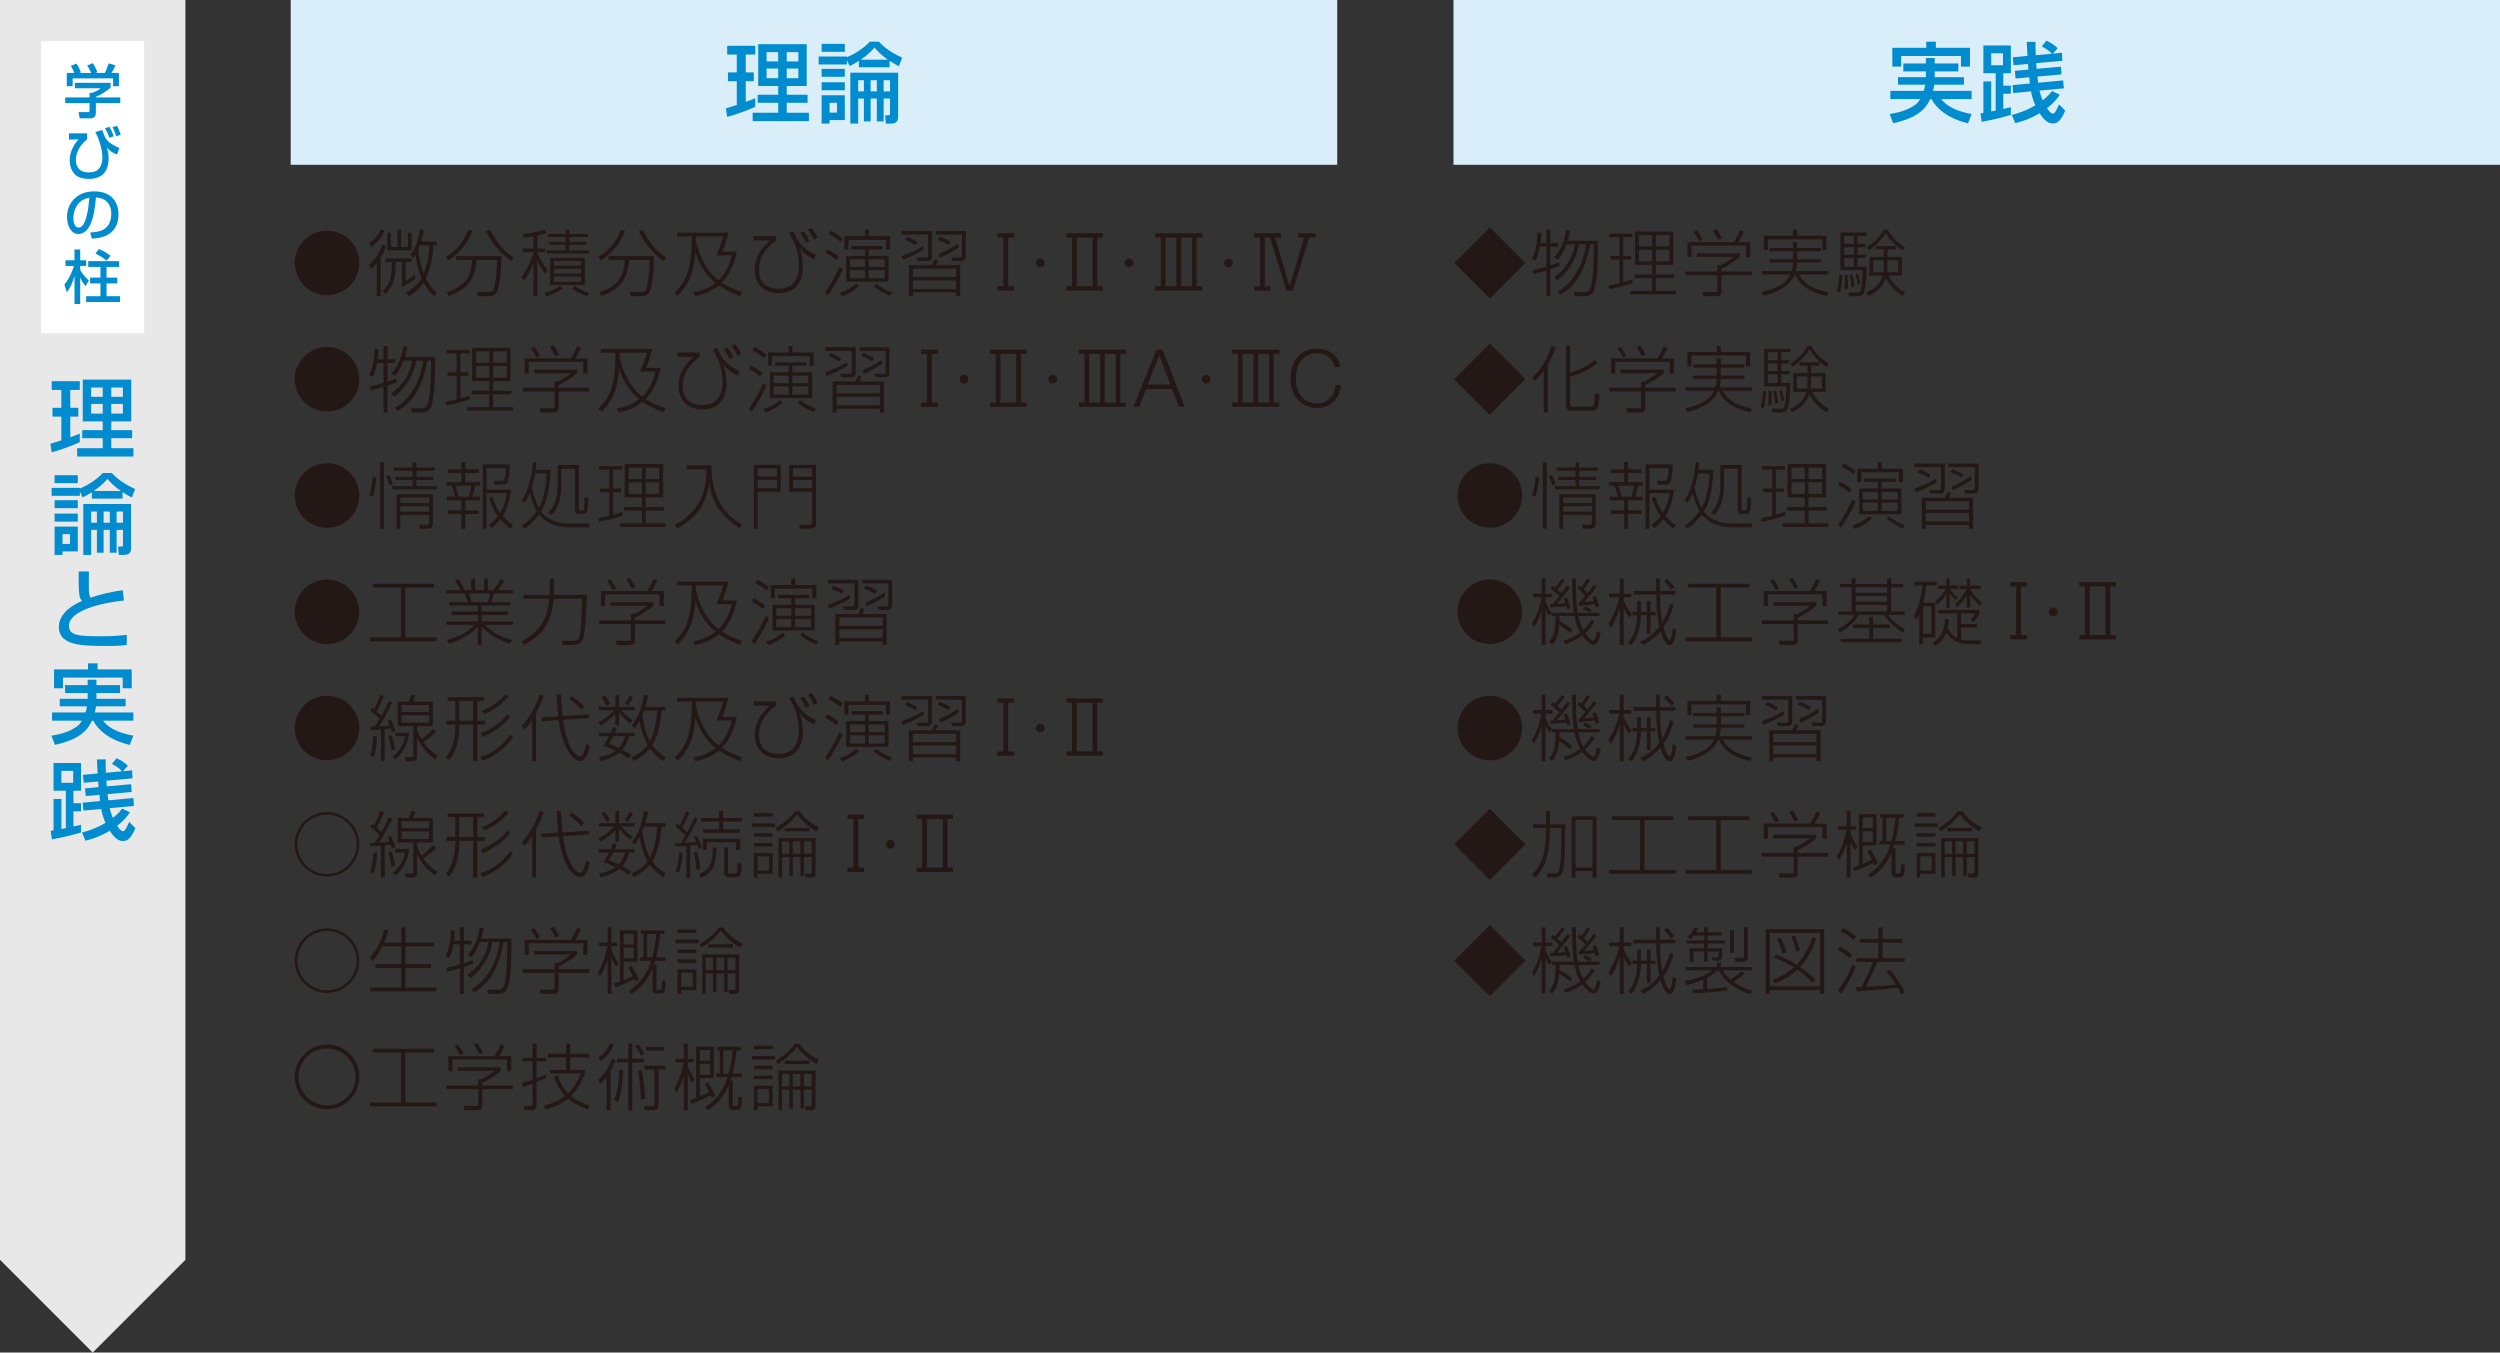 <?xml version="1.0" encoding="UTF-8"?><svg id="_イヤー_2" xmlns="http://www.w3.org/2000/svg" viewBox="0 0 860 465.28"><rect x="0" y="0" width="860" height="465.28" fill="#333333" stroke="none"/><defs><style>.cls-1{fill:#008ccf;}.cls-2{fill:#e9e8e8;}.cls-3{fill:#fff;}.cls-4{fill:#d9eef8;}.cls-5{fill:#231815;}</style></defs><g id="mb"><g><polygon class="cls-2" points="63.78 0 63.78 433.39 31.89 465.28 0 433.39 0 0 63.78 0"/><rect class="cls-3" x="14.17" y="14.17" width="35.43" height="100.48"/><g><path class="cls-1" d="M38.07,28.48v1.66c-1.14,1.02-3.52,2.56-5.1,3.2v.16h8.4v1.96h-8.4v3.58c0,1.44-1.44,1.66-1.64,1.66h-3.92l-.38-2.12h3.22c.56,0,.56-.28,.56-.64v-2.48h-8.38v-1.96h8.38v-1.56h.88c.68-.22,2.06-.78,2.96-1.58h-8.9v-1.88h12.32Zm-12.5-3.4c-.42-1.08-.92-1.98-1.2-2.46l1.94-.72c.54,.76,1.16,1.94,1.5,3l-.46,.18h4c-.5-1.16-.88-1.84-1.36-2.58l1.98-.76c.42,.64,1.2,2.12,1.52,3.12l-.66,.22h3.24c.24-.46,.54-1.06,1.32-3.28l2.3,.68c-.46,1.06-.72,1.58-1.32,2.6h2.54v4.58h-2.02v-2.68h-13.9v2.68h-2.02v-4.58h2.6Z"/><path class="cls-1" d="M29.99,45.86v2.01c-3.4,2.82-3.9,5.66-3.9,7.25,0,.68,.18,4.18,4.26,4.18,2.48,0,3.28-.84,3.56-1.14,1.04-1.1,1.32-2.78,1.32-3.82,0-3.96-1.92-8.04-2.44-8.92l2.36-.72c.18,.44,.9,2.41,1.14,2.77,1.2,1.82,2.7,2.5,4.76,3.44l-.76,2.2c-.7-.2-1.86-.56-3.48-2.24,.34,1.2,.56,2.1,.56,3.4,0,1.96-.36,3.98-1.68,5.42-1.5,1.66-4,1.86-4.96,1.86-3.26,0-4.46-1.1-4.84-1.46-1.44-1.34-1.92-3.34-1.92-4.88,0-2.72,1.22-5.24,3.02-7.25l-3.26,.06v-2.15h6.26Zm7.62,1.53c-.5-1.53-1.18-2.73-1.48-3.27l1.5-.5c.72,1.18,1.04,1.98,1.48,3.24l-1.5,.52Zm2.4-.52c-.22-.7-.78-2.16-1.32-3.1l1.5-.5c.52,.84,1.02,2.02,1.34,3.08l-1.52,.52Z"/><path class="cls-1" d="M31.01,79.96c2.38-.1,7.26-.32,7.26-6.52,0-1.58-.54-5.22-5.26-5.52-.32,3.32-.66,6.9-2.18,9.76-.34,.62-1.52,2.82-3.84,2.82-2.62,0-3.94-3-3.94-5.8,0-4.82,3.4-8.88,9.34-8.88,6.64,0,8.38,4.56,8.38,7.84,0,7.94-7.1,8.32-9.18,8.42l-.58-2.12Zm-5.78-4.96c0,2.16,.84,3.3,1.84,3.3,2.68,0,3.46-7.48,3.66-10.28-4.78,.84-5.5,5.22-5.5,6.98Z"/><path class="cls-1" d="M22.15,97.88c1.5-1.74,2.52-4.02,3.32-6.4h-2.96v-1.94h3.12v-3.72h1.96v3.72h2.04v1.94h-2.04v1.32c.56,1.12,1.28,2.08,2.98,3.74l-1.16,1.88c-.96-1.18-1.32-1.82-1.82-2.94v9.1h-1.96v-9.72c-.94,3.18-1.54,4.26-2.68,5.66l-.8-2.64Zm18.82-8.04v1.98h-4.32v3.68h3.68v2h-3.68v4.4h4.64v1.98h-11.66v-1.98h4.92v-4.4h-3.56v-2h3.56v-3.68h-4.2v-1.98h10.62Zm-6.98-4.18c.68,.28,2.06,.82,4.04,2.34l-1.34,1.64c-.62-.48-2.1-1.58-3.86-2.4l1.16-1.58Z"/></g><g><path class="cls-1" d="M17.34,152.67c.84-.24,1.05-.3,3.75-1.17v-8.19h-3.03v-3.03h3.03v-6.15h-3.3v-3h9.66v3h-3.27v6.15h2.76v3.03h-2.76v7.11c1.02-.36,1.86-.69,3.27-1.26v2.94c-2.46,1.14-6.63,2.73-9.66,3.48l-.45-2.91Zm11.13-22.08h16.68v14.37h-6.87v3h7.17v2.79h-7.17v3.42h7.62v2.88H26.55v-2.88h8.79v-3.42h-7.05v-2.79h7.05v-3h-6.87v-14.37Zm2.88,2.73v3.18h3.99v-3.18h-3.99Zm0,5.64v3.33h3.99v-3.33h-3.99Zm6.93-5.64v3.18h3.99v-3.18h-3.99Zm0,5.64v3.33h3.99v-3.33h-3.99Z"/><path class="cls-1" d="M27.48,169.08v1.47h-9.72v-2.73h9.72v.24c1.53-.63,5.19-2.43,7.89-5.34h3.12c1.89,2.1,4.32,3.81,8.01,5.49l-1.14,2.94c-.87-.45-1.71-.87-3.21-1.86v2.22h-10.56v-2.19c-1.47,.96-2.34,1.38-3.18,1.77l-.93-2.01Zm-8.7-5.61h7.98v2.73h-7.98v-2.73Zm0,8.61h7.98v2.73h-7.98v-2.73Zm0,4.59h7.98v2.76h-7.98v-2.76Zm0,4.47h7.98v8.55h-5.25v1.2h-2.73v-9.75Zm2.73,2.61v3.36h2.55v-3.36h-2.55Zm23.58-10.38v15.24c0,.57,0,2.28-2.43,2.28h-1.77l-.27-2.85h1.02c.51,0,.66-.09,.66-.51v-5.25h-2.19v7.86h-2.34v-7.86h-2.13v7.86h-2.31v-7.86h-1.98v8.61h-2.7v-17.52h16.44Zm-13.74,2.61v3.84h1.98v-3.84h-1.98Zm10.2-7.08c-2.49-1.77-3.63-3.03-4.59-4.17-.63,.72-1.98,2.31-4.71,4.17h9.3Zm-5.91,7.08v3.84h2.13v-3.84h-2.13Zm4.47,0v3.84h2.19v-3.84h-2.19Z"/><path class="cls-1" d="M30.6,196.59c-.03,.9-.06,2.7-.03,6.21,.03,1.92,.39,2.46,.6,2.79,3.63-1.2,7.23-2.07,11.07-2.55l.39,3.54c-7.68,.78-18.9,3.42-18.9,8.7,0,3.27,3.03,3.6,11.25,3.6,4.32,0,7.02-.3,8.64-.48v3.45c-.96,.15-2.58,.36-6.9,.36-8.58,0-16.47-.15-16.47-6.51,0-5.07,5.34-7.86,7.98-8.97-.84-.96-1.29-1.47-1.14-10.14h3.51Z"/><path class="cls-1" d="M33.18,238.41v1.98h10.05v2.58h-10.2c-.09,.66-.21,1.26-.45,2.13h13.29v2.82h-10.44c2.49,3.24,6.99,4.53,10.44,5.13l-1.23,3.21c-7.17-1.74-11.01-5.25-12.54-8.34h-.48c-1.05,2.28-3.18,6.27-12.72,8.31l-1.2-3.15c1.92-.33,5.76-.96,8.85-3.24,.78-.57,1.35-1.41,1.65-1.92h-10.29v-2.82h11.52c.15-.48,.3-1.05,.51-2.13h-9.39v-2.58h9.6v-1.98h-7.77v-2.73h7.77v-1.86h3.03v1.86h8.13v2.73h-8.13Zm-2.91-10.23h3.3v2.1h11.73v6.48h-3.09v-3.66H21.66v3.66h-3.06v-6.48h11.67v-2.1Z"/><path class="cls-1" d="M21.12,285.18c.39-.06,.66-.12,1.53-.3v-12.87h-4.23v-9.54h9.45v9.54h-2.61v4.29h2.61v2.79h-2.61v5.22c.72-.15,1.23-.27,2.61-.6v2.67c-4.35,1.32-8.88,2.16-10.02,2.37l-.42-2.94c.24-.03,.75-.09,.99-.15v-10.8h2.7v10.32Zm0-20.01v4.11h4.05v-4.11h-4.05Zm7.08,21.21c1.29-.33,4.62-1.23,8.1-3.33-.39-.84-1.05-2.43-1.5-4.77l-6.12,.57-.24-2.73,5.97-.57c-.03-.3-.18-1.77-.21-2.13l-4.71,.42-.24-2.64,4.67-.42c-.03-.3-.12-1.65-.15-1.95l-4.96,.45-.27-2.73,5.04-.48c-.18-3.06-.21-3.87-.24-4.83h3c0,1.53,0,2.43,.09,4.59l5.58-.51c-1.2-1.2-1.92-1.65-3.51-2.52l1.62-1.98c1.71,.78,3,1.77,3.87,2.61l-1.68,1.86,3.12-.3,.15,2.76-9,.81c.06,.54,.09,1.11,.18,1.95l8.37-.75,.15,2.67-8.28,.75c.06,.51,.12,1.14,.27,2.13l8.61-.81,.21,2.73-8.37,.78c.21,.84,.51,1.95,1.11,3.33,1.86-1.44,2.52-2.31,3.18-3.18l2.7,1.26c-.69,1.02-1.8,2.67-4.41,4.62,.6,.9,1.26,1.89,2.04,1.89,.6,0,1.11-.93,2.1-3.18l2.13,2.13c-1.35,3.18-2.49,4.44-4.26,4.44-1.65,0-2.91-1.08-4.56-3.54-3.75,2.25-6.6,2.97-8.37,3.42l-1.17-2.82Z"/></g></g><g><g><path class="cls-5" d="M123.6,90.45c0,6.12-4.97,11.1-11.1,11.1s-11.1-4.95-11.1-11.1,5.03-11.1,11.1-11.1,11.1,4.93,11.1,11.1Z"/><path class="cls-5" d="M132.25,79.4c-1.28,3.27-3.53,4.85-4.65,5.57l-.55-1.42c1.83-1,3.22-2.9,3.92-4.68l1.28,.53Zm-5.2,11.65c2.35-2.1,3.65-4.52,4.6-6.98l1.18,.58c-.33,.92-.83,2.17-1.88,3.88v13.38h-1.3v-11.48c-.88,1.1-1.42,1.57-2.02,2.1l-.58-1.48Zm4.6,9c2.58-2.48,3.15-4.68,3.15-9.93h-2.2v-1.22h9v1.22h-2.08v6.45c1.12-.52,2.65-1.62,3.25-2.1v1.52c-1.07,.83-3.55,2.28-4.5,2.75v-8.62h-2.15c-.12,5.4-.45,7.9-3.53,11l-.95-1.07Zm6.3-21.08v6h2.4v-4.88h1.25v6.05h-8.4v-6.05h1.27v4.88h2.25v-6h1.23Zm12.27,4.12v1.3h-1.17c-.05,4.52-1.33,8.85-2.55,11.35,1.58,3,3.08,4.35,3.75,4.95l-.83,1.3c-1.22-1.17-2.55-2.62-3.72-4.82-.65,1-1.9,2.73-5.05,4.77l-.92-1.27c2.67-1.62,4.28-3.3,5.28-4.93-.23-.5-1.45-3.3-2.03-8.2-.42,.7-.6,.92-.9,1.27l-.95-1.1c1.77-2,2.9-5.75,3.33-8.75l1.38,.15c-.12,.75-.35,1.98-.98,3.98h5.38Zm-5.83,1.3c-.15,.35-.25,.6-.45,1.12,.17,2.85,.7,5.75,1.82,8.62,1.23-3.1,1.93-6.3,1.98-9.75h-3.35Z"/><path class="cls-5" d="M153.25,88.4c4.62-2.58,6.65-6.3,7.85-9.33l1.42,.4c-1.22,3.05-3.4,7.02-8.3,10.1l-.97-1.17Zm11.17,13.5l-.28-1.56,3.65,.08c.97,.02,1.75-.03,2.12-1.22,.33-.97,.97-4.15,1.08-9.79h-7.03c-.55,5.97-2.35,9.81-9.62,12.42l-.7-1.24c6.75-2.35,8.45-5.72,8.78-11.19h-5.58v-1.3h15.62c0,6.67-.85,10.81-1.4,12.06-.65,1.51-1.73,1.74-3.48,1.74h-3.17Zm4.25-22.78c1.2,2.43,3.58,6.62,8.05,9.55l-.9,1.1c-4.55-3.22-7.03-7.05-8.62-10.22l1.47-.43Z"/><path class="cls-5" d="M184.83,85.5h2.62v1.2h-2.62c.67,2.2,2.77,5.3,3.62,6.22l-1,1.18c-1.08-1.4-1.9-2.98-2.62-4.53v12.32h-1.3v-11.5c-1.3,3.4-2.25,4.82-3.3,6.1l-.92-1.18c1.92-2.2,3.88-6.82,4.15-8.62h-3.65v-1.2h3.72v-4.23c-1.7,.32-2.6,.42-3.4,.5l-.3-1.3c2.05-.02,5.62-.7,7.62-1.52l.52,1.12c-.75,.3-1.35,.55-3.15,.95v4.48Zm2.42,15.3c2.22-.6,4.4-1.68,5.35-2.48l.98,.9c-2.03,1.58-4.88,2.48-5.58,2.67l-.75-1.1Zm8.6-21.8v1.47h6.42v1.05h-6.42v1.68h5.85v1h-5.85v1.95h6.8v1.02h-14.65v-1.02h6.55v-1.95h-5.58v-1h5.58v-1.68h-6.1v-1.05h6.1v-1.47h1.3Zm5.33,19h-11.95v-9.3h11.95v9.3Zm-1.3-8.27h-9.38v1.68h9.38v-1.68Zm0,2.67h-9.38v1.75h9.38v-1.75Zm0,2.73h-9.38v1.83h9.38v-1.83Zm-2.12,3.23c1.2,.9,3.47,2.05,4.97,2.52l-.85,1.02c-1.88-.65-3.5-1.5-5.05-2.6l.92-.95Z"/><path class="cls-5" d="M205.75,88.4c4.62-2.58,6.65-6.3,7.85-9.33l1.42,.4c-1.22,3.05-3.4,7.02-8.3,10.1l-.97-1.17Zm11.17,13.5l-.28-1.56,3.65,.08c.97,.02,1.75-.03,2.12-1.22,.33-.97,.97-4.15,1.08-9.79h-7.03c-.55,5.97-2.35,9.81-9.62,12.42l-.7-1.24c6.75-2.35,8.45-5.72,8.78-11.19h-5.58v-1.3h15.62c0,6.67-.85,10.81-1.4,12.06-.65,1.51-1.73,1.74-3.48,1.74h-3.17Zm4.25-22.78c1.2,2.43,3.58,6.62,8.05,9.55l-.9,1.1c-4.55-3.22-7.03-7.05-8.62-10.22l1.47-.43Z"/><path class="cls-5" d="M254.53,101.88c-3.97-1.62-5.9-2.8-7.22-3.67-1.45,1.2-3.78,2.73-8.15,3.65l-.7-1.27c3.82-.73,6.07-2.02,7.67-3.25-3.4-2.67-5.58-6.52-6.95-10.6-.3,4.85-1.08,10.1-6.03,14.98l-1.05-1.15c4.7-4.52,5.78-9.12,5.88-19.23h-5.1v-1.27h17.77c-.5,1.82-1.35,4.55-2.15,6.5h5c-.35,1.5-1.65,7.2-5.15,10.7,2.5,1.65,5,2.58,6.9,3.2l-.73,1.42Zm-15.15-20.55v1.65c1.2,5.38,3.77,10.33,7.83,13.45,3.15-3,4.2-7.2,4.55-8.6h-5.3c.75-1.67,1.88-4.73,2.32-6.5h-9.4Z"/><path class="cls-5" d="M266.93,81.25v1.5c-5,3.7-5.85,7.45-5.85,10,0,4.83,3.15,6.58,6.6,6.58,1.42,0,4.17-.27,5.6-2.33,1.25-1.77,1.55-3.97,1.55-5.22,0-2.88-.55-6.18-1.85-8.75-1.02-2.05-1.25-2.23-1.47-2.95l1.53-.38c1.82,5.02,5.02,6.75,7.6,7.95l-.47,1.62c-.78-.33-3.33-1.38-5.2-4.15,.8,2.18,1.22,4.5,1.22,6.83,0,2.85-1.05,5.98-3.2,7.48-1.4,1-3.55,1.42-5.25,1.42-3.2,0-8.07-1.75-8.07-8.07,0-4.6,2.22-7.33,5.15-10.03h-5.58v-1.5h7.7Zm10.25,2.3c-.67-1.58-1-2.15-1.95-3.43l1.15-.55c.97,1.12,1.53,2,2.1,3.38l-1.3,.6Zm2.78-1.08c-.53-1.35-1.12-2.32-2.05-3.48l1.22-.6c1,1.05,1.67,2.45,2.03,3.35l-1.2,.73Z"/><path class="cls-5" d="M289.88,92.63c-1.05,2.7-3.78,7.27-5.1,9.05l-.88-1.18c1.3-1.85,3.52-5.42,4.82-8.7l1.15,.82Zm-2.12-3.12c-.92-.88-2.78-2.05-3.83-2.6l.6-1.15c1.15,.55,2.47,1.27,4.05,2.6l-.83,1.15Zm1.35-6.32c-.95-.83-3.02-2.17-4.02-2.7l.7-1.12c.6,.33,2.42,1.25,4.12,2.62l-.8,1.2Zm-.32,17.6c.95-.32,3.7-1.22,5.75-3.2l.95,.85c-1.67,1.67-4.5,3-5.82,3.5l-.88-1.15Zm3.07-14.97h-1.38v-4.57h7.05v-2.25h1.35v2.25h7.28v4.57h-1.38v-3.33h-12.93v3.33Zm11.8-1.2v1.2h-4.83v2.23h6.8v8.85h-14.53v-8.85h6.45v-2.23h-4.65v-1.2h10.75Zm-11.28,4.6v2.6h5.17v-2.6h-5.17Zm0,3.7v2.83h5.17v-2.83h-5.17Zm6.45-3.7v2.6h5.5v-2.6h-5.5Zm0,3.7v2.83h5.5v-2.83h-5.5Zm2.67,4.7c1.4,1.25,3.75,2.48,5.42,2.98l-.77,1.17c-1.62-.6-4.08-1.98-5.53-3.3l.88-.85Z"/><path class="cls-5" d="M320.6,79.45v8.55c0,1.8-.9,1.77-1.82,1.77h-3.12l-.43-1.22,3.23,.05c.8,0,.8-.4,.8-.93v-6.98h-9.12v-1.25h10.47Zm-10.42,8.6c3.67-1.38,4.65-1.85,7.42-3.45l.18,1.3c-2.7,1.53-4.48,2.4-7.25,3.52l-.35-1.37Zm4.8-3.68c-1.45-.95-3.1-1.63-3.65-1.85l.67-1.08c1.5,.6,2.42,1.08,3.65,1.85l-.68,1.08Zm15.35,17.52h-1.4v-1.3h-14.88v1.3h-1.38v-10.67h7.92c.28-.5,.78-1.72,.85-1.92l1.25,.1c-.3,.88-.55,1.45-.73,1.82h8.35v10.67Zm-1.4-9.47h-14.88v2.88h14.88v-2.88Zm0,4.05h-14.88v2.95h14.88v-2.95Zm3.28-8.3c0,1.27-.8,1.6-1.55,1.6h-3.05l-.45-1.22,3.17,.05c.5,0,.58-.35,.58-.9v-7h-9.03v-1.25h10.33v8.73Zm-5.92-3.88c-.9-.58-2.5-1.38-3.78-1.85l.7-1.03c1.25,.43,2.85,1.2,3.75,1.8l-.67,1.08Zm-3.28,3.05c2.17-.85,5.1-2.55,6.62-3.58l.15,1.33c-1.7,1.25-4.43,2.75-6.35,3.53l-.42-1.28Z"/><path class="cls-5" d="M348.88,80.25v1.48h-2.07v16.75h2.07v1.48h-5.8v-1.48h2.08v-16.75h-2.08v-1.48h5.8Z"/><path class="cls-5" d="M359.38,90.45c0,.83-.67,1.5-1.5,1.5s-1.5-.7-1.5-1.5,.65-1.5,1.5-1.5,1.5,.67,1.5,1.5Z"/><path class="cls-5" d="M379.4,80.25v1.48h-1.92v16.73h1.92v1.5h-12.55v-1.5h1.92v-16.73h-1.92v-1.48h12.55Zm-9,1.48v16.73h5.45v-16.73h-5.45Z"/><path class="cls-5" d="M389.88,90.45c0,.83-.67,1.5-1.5,1.5s-1.5-.7-1.5-1.5,.65-1.5,1.5-1.5,1.5,.67,1.5,1.5Z"/><path class="cls-5" d="M413.58,80.25v1.48h-1.95v16.75h1.95v1.48h-16.2v-1.48h1.95v-16.75h-1.95v-1.48h16.2Zm-12.67,1.48v16.75h3.78v-16.75h-3.78Zm5.38,0v16.75h3.78v-16.75h-3.78Z"/><path class="cls-5" d="M424.08,90.45c0,.83-.67,1.5-1.5,1.5s-1.5-.7-1.5-1.5,.65-1.5,1.5-1.5,1.5,.67,1.5,1.5Z"/><path class="cls-5" d="M440.63,80.25v1.48h-2l5,16.83,5-16.83h-2.05v-1.48h5.92v1.48h-2.15l-5.6,18.23h-2.23l-5.62-18.23h-1.8v16.75h1.98v1.48h-5.58v-1.48h1.95v-16.75h-1.95v-1.48h9.12Z"/><path class="cls-5" d="M123.6,130.45c0,6.12-4.97,11.1-11.1,11.1s-11.1-4.95-11.1-11.1,5.03-11.1,11.1-11.1,11.1,4.93,11.1,11.1Z"/><path class="cls-5" d="M131.95,123.6v-4.62h1.38v4.62h2.65v1.25h-2.65v6.45c1.8-.6,2.5-.9,3.02-1.12l.23,1.27c-.5,.2-1.15,.5-3.25,1.2v9.25h-1.38v-8.83c-2.25,.7-3.65,1.02-4.5,1.2l-.2-1.35c1.02-.2,2.38-.48,4.7-1.2v-6.88h-2.23c-.3,1.65-.75,3.35-1.55,4.83l-1.2-.77c1.5-2.73,1.92-6.38,1.9-8.85h1.33c-.05,1.5-.12,2.48-.28,3.55h2.03Zm17.72-.77c0,5.65-.03,13.1-1.22,16.67-.48,1.45-1.28,2.4-3.5,2.4h-3.3l-.25-1.48,3.55,.05c1.17,.02,1.62-.32,2.05-1.2,1.25-2.65,1.27-11.98,1.27-15.2h-1.25c-2,10.48-5.7,14.58-10.2,17.33l-1-1.12c6.88-3.85,9.07-11.35,9.8-16.2h-2.48c-.85,5.3-4.1,10-7.6,12.42l-.92-1.22c3.88-2.55,6.42-6.7,7.17-11.2h-2.97c-.38,1-1.28,3.35-3.03,5.35l-1.15-1c1.8-1.85,3.45-4.88,4.18-9.35l1.3,.27c-.15,.9-.33,1.77-.85,3.48h10.4Z"/><path class="cls-5" d="M161.65,137.35c-3.12,1.15-6.17,1.77-8.05,2.15l-.25-1.25c.77-.15,2.8-.6,3.72-.8v-8.15h-3.15v-1.23h3.15v-6.52h-3.47v-1.2h7.95v1.2h-3.17v6.52h2.73v1.23h-2.73v7.8c1.78-.48,2.45-.78,3.18-1.1l.1,1.35Zm13.97-17.7v11.45h-6v3.33h6.28v1.22h-6.28v4.4h6.85v1.22h-15.67v-1.22h7.5v-4.4h-6.05v-1.22h6.05v-3.33h-5.88v-11.45h13.2Zm-7.32,1.2h-4.55v3.9h4.55v-3.9Zm0,5.05h-4.55v4h4.55v-4Zm5.97-5.05h-4.65v3.9h4.65v-3.9Zm0,5.05h-4.65v4h4.65v-4Z"/><path class="cls-5" d="M198.55,128.35c-2.08,1.78-3.7,2.78-6.38,4.15v.9h10.5v1.27h-10.5v5.53c0,1.7-1,1.7-2.05,1.7h-4.17l-.33-1.5,4.17,.05c.83,0,1-.02,1-.75v-5.03h-10.95v-1.27h10.95v-2.18h1.1c1.3-.6,3.1-1.65,4.5-2.85h-12.65v-1.22h14.8v1.2Zm3.55-5.05v5.2h-1.45v-4.02h-18.75v4.02h-1.42v-5.2h15.88c.73-1,1.7-2.92,2.2-4.12l1.35,.55c-.32,.7-1.22,2.45-2,3.58h4.2Zm-17.6-.35c-.5-1.07-1.2-2.25-1.9-3.17l1.15-.52c1,1.25,1.77,2.77,2,3.22l-1.25,.48Zm6.6-.4c-.47-.95-1.3-2.38-1.9-3.25l1.25-.5c.57,.77,1,1.48,1.9,3.23l-1.25,.52Z"/><path class="cls-5" d="M228.28,141.88c-3.97-1.62-5.9-2.8-7.22-3.67-1.45,1.2-3.78,2.73-8.15,3.65l-.7-1.27c3.82-.73,6.07-2.02,7.67-3.25-3.4-2.67-5.58-6.52-6.95-10.6-.3,4.85-1.08,10.1-6.03,14.98l-1.05-1.15c4.7-4.52,5.78-9.12,5.88-19.23h-5.1v-1.27h17.77c-.5,1.82-1.35,4.55-2.15,6.5h5c-.35,1.5-1.65,7.2-5.15,10.7,2.5,1.65,5,2.58,6.9,3.2l-.73,1.42Zm-15.15-20.55v1.65c1.2,5.38,3.77,10.33,7.83,13.45,3.15-3,4.2-7.2,4.55-8.6h-5.3c.75-1.67,1.88-4.73,2.32-6.5h-9.4Z"/><path class="cls-5" d="M240.68,121.25v1.5c-5,3.7-5.85,7.45-5.85,10,0,4.83,3.15,6.58,6.6,6.58,1.42,0,4.17-.27,5.6-2.33,1.25-1.77,1.55-3.97,1.55-5.22,0-2.88-.55-6.18-1.85-8.75-1.02-2.05-1.25-2.23-1.47-2.95l1.53-.38c1.82,5.02,5.02,6.75,7.6,7.95l-.47,1.62c-.78-.33-3.33-1.38-5.2-4.15,.8,2.18,1.22,4.5,1.22,6.83,0,2.85-1.05,5.98-3.2,7.48-1.4,1-3.55,1.42-5.25,1.42-3.2,0-8.07-1.75-8.07-8.07,0-4.6,2.22-7.33,5.15-10.03h-5.58v-1.5h7.7Zm10.25,2.3c-.67-1.58-1-2.15-1.95-3.43l1.15-.55c.97,1.12,1.53,2,2.1,3.38l-1.3,.6Zm2.78-1.08c-.53-1.35-1.12-2.32-2.05-3.48l1.22-.6c1,1.05,1.67,2.45,2.03,3.35l-1.2,.73Z"/><path class="cls-5" d="M263.63,132.63c-1.05,2.7-3.78,7.27-5.1,9.05l-.88-1.18c1.3-1.85,3.52-5.42,4.82-8.7l1.15,.82Zm-2.12-3.12c-.92-.88-2.78-2.05-3.83-2.6l.6-1.15c1.15,.55,2.47,1.27,4.05,2.6l-.83,1.15Zm1.35-6.32c-.95-.83-3.02-2.17-4.02-2.7l.7-1.12c.6,.33,2.42,1.25,4.12,2.62l-.8,1.2Zm-.32,17.6c.95-.32,3.7-1.22,5.75-3.2l.95,.85c-1.67,1.67-4.5,3-5.82,3.5l-.88-1.15Zm3.07-14.97h-1.38v-4.57h7.05v-2.25h1.35v2.25h7.28v4.57h-1.38v-3.33h-12.93v3.33Zm11.8-1.2v1.2h-4.83v2.23h6.8v8.85h-14.53v-8.85h6.45v-2.23h-4.65v-1.2h10.75Zm-11.28,4.6v2.6h5.17v-2.6h-5.17Zm0,3.7v2.83h5.17v-2.83h-5.17Zm6.45-3.7v2.6h5.5v-2.6h-5.5Zm0,3.7v2.83h5.5v-2.83h-5.5Zm2.67,4.7c1.4,1.25,3.75,2.48,5.42,2.98l-.77,1.17c-1.62-.6-4.08-1.98-5.53-3.3l.88-.85Z"/><path class="cls-5" d="M294.35,119.45v8.55c0,1.8-.9,1.77-1.82,1.77h-3.12l-.43-1.22,3.23,.05c.8,0,.8-.4,.8-.93v-6.98h-9.12v-1.25h10.47Zm-10.42,8.6c3.67-1.38,4.65-1.85,7.42-3.45l.18,1.3c-2.7,1.53-4.48,2.4-7.25,3.52l-.35-1.37Zm4.8-3.68c-1.45-.95-3.1-1.63-3.65-1.85l.67-1.08c1.5,.6,2.42,1.08,3.65,1.85l-.68,1.08Zm15.35,17.52h-1.4v-1.3h-14.88v1.3h-1.38v-10.67h7.92c.28-.5,.78-1.72,.85-1.92l1.25,.1c-.3,.88-.55,1.45-.73,1.82h8.35v10.67Zm-1.4-9.47h-14.88v2.88h14.88v-2.88Zm0,4.05h-14.88v2.95h14.88v-2.95Zm3.28-8.3c0,1.27-.8,1.6-1.55,1.6h-3.05l-.45-1.22,3.17,.05c.5,0,.58-.35,.58-.9v-7h-9.03v-1.25h10.33v8.73Zm-5.92-3.88c-.9-.58-2.5-1.38-3.78-1.85l.7-1.03c1.25,.43,2.85,1.2,3.75,1.8l-.67,1.08Zm-3.28,3.05c2.17-.85,5.1-2.55,6.62-3.58l.15,1.33c-1.7,1.25-4.43,2.75-6.35,3.53l-.42-1.28Z"/><path class="cls-5" d="M322.63,120.25v1.48h-2.07v16.75h2.07v1.48h-5.8v-1.48h2.08v-16.75h-2.08v-1.48h5.8Z"/><path class="cls-5" d="M333.13,130.45c0,.83-.67,1.5-1.5,1.5s-1.5-.7-1.5-1.5,.65-1.5,1.5-1.5,1.5,.67,1.5,1.5Z"/><path class="cls-5" d="M353.15,120.25v1.48h-1.92v16.73h1.92v1.5h-12.55v-1.5h1.92v-16.73h-1.92v-1.48h12.55Zm-9,1.48v16.73h5.45v-16.73h-5.45Z"/><path class="cls-5" d="M363.63,130.45c0,.83-.67,1.5-1.5,1.5s-1.5-.7-1.5-1.5,.65-1.5,1.5-1.5,1.5,.67,1.5,1.5Z"/><path class="cls-5" d="M387.33,120.25v1.48h-1.95v16.75h1.95v1.48h-16.2v-1.48h1.95v-16.75h-1.95v-1.48h16.2Zm-12.67,1.48v16.75h3.78v-16.75h-3.78Zm5.38,0v16.75h3.78v-16.75h-3.78Z"/><path class="cls-5" d="M397.82,120.33h2.09l7.69,19.62h-2.01l-2.39-6.1h-8.93l-2.36,6.1h-2.01l7.91-19.62Zm-2.97,11.93h7.72l-3.79-10.06-3.93,10.06Z"/><path class="cls-5" d="M416.4,130.45c0,.83-.67,1.5-1.5,1.5s-1.5-.7-1.5-1.5,.65-1.5,1.5-1.5,1.5,.67,1.5,1.5Z"/><path class="cls-5" d="M440.1,120.25v1.48h-1.95v16.75h1.95v1.48h-16.2v-1.48h1.95v-16.75h-1.95v-1.48h16.2Zm-12.67,1.48v16.75h3.78v-16.75h-3.78Zm5.38,0v16.75h3.78v-16.75h-3.78Z"/><path class="cls-5" d="M459.18,126.27c-.66-3.02-3.16-4.75-6.02-4.75-5.19,0-7.39,4.34-7.39,8.62s2.2,8.62,7.39,8.62c3.63,0,5.93-2.8,6.29-6.29h1.87c-.52,4.8-3.57,7.88-8.16,7.88-6.18,0-9.26-4.86-9.26-10.21s3.08-10.21,9.26-10.21c3.71,0,7.39,2.23,7.89,6.34h-1.87Z"/><path class="cls-5" d="M123.6,170.45c0,6.12-4.97,11.1-11.1,11.1s-11.1-4.95-11.1-11.1,5.03-11.1,11.1-11.1,11.1,4.93,11.1,11.1Z"/><path class="cls-5" d="M127.03,170.33c.85-2.15,1.2-5.35,1.15-6.32l1.22,.2c-.08,1.6-.27,4.1-1.22,6.65l-1.15-.52Zm5.05-11.32v22.87h-1.37v-22.87h1.37Zm1.88,7.95c-.25-1.05-.8-2.4-1.18-3.15l1.18-.4c.98,2.22,1.13,2.7,1.2,3.05l-1.2,.5Zm9.3-7.95v1.8h6.32v1.15h-6.32v2.05h5.82v1.12h-5.82v2.08h6.97v1.15h-15.32v-1.15h7.05v-2.08h-5.87v-1.12h5.87v-2.05h-6.4v-1.15h6.4v-1.8h1.3Zm5.67,21.07c0,1.25-.45,1.8-1.87,1.8h-2.63l-.25-1.4,2.68,.03c.65,0,.72-.45,.72-.7v-2.7h-9.85v4.77h-1.32v-11.85h12.52v10.05Zm-1.35-8.93h-9.85v1.85h9.85v-1.85Zm0,2.95h-9.85v1.9h9.85v-1.9Z"/><path class="cls-5" d="M160.05,158.98v2.48h4.6v1.27h-4.6v3.13h5.15v1.22h-1.7c-.25,1.33-.7,2.83-1.05,3.78h2.55v1.22h-4.95v3.5h4.6v1.22h-4.6v5.1h-1.35v-5.1h-4.53v-1.22h4.53v-3.5h-4.92v-1.22h2.8c-.25-1.1-.85-2.9-1.2-3.78h-1.85v-1.22h5.17v-3.13h-4.53v-1.27h4.53v-2.48h1.35Zm1.13,11.88c.25-.5,.85-2.78,.95-3.78h-5.45c.17,.48,1.05,3.25,1.17,3.78h3.33Zm14.32,10.97c-1.65-1.35-2.52-2.25-3.37-3.25-1.33,1.82-2.4,2.62-3.08,3.1l-.95-1.15c.65-.42,1.8-1.2,3.18-3.02-1.43-1.87-2.38-4.02-3.1-6.25l1.17-.35c1.13,3.4,2.08,4.72,2.68,5.5,1.48-2.55,1.98-4.8,2.35-6.77h-6.98v12.27h-1.32v-22.15h9.3c.03,2.52-.4,5.39-.77,6.12-.4,.73-.92,.86-2.25,.86h-2.2l-.22-1.39,2.23,.08c1.08,.03,1.78-.3,1.85-4.39h-6.6v7.38h8.4c-.35,3.17-1.22,6.33-2.9,9.05,1.05,1.17,2.35,2.23,3.62,3.27l-1.03,1.1Z"/><path class="cls-5" d="M202.7,180.13l-.2,1.28h-6.62c-5.12,0-8.58-1.95-10.45-4.4-.95,1.3-2.33,3-5.03,4.9l-.88-1.1c3.23-2.15,4.78-4.48,5.1-4.98-1.28-2.23-2.03-4.83-2.38-6.15-.73,1.82-1.28,2.57-1.75,3.27l-1.05-.75c2.2-3.17,3.47-8.08,3.88-13.2l1.27,.08c-.08,.77-.15,1.48-.3,2.52h5.12c-.47,9.3-2.05,12.25-3.28,14.3,2.55,3.57,7.25,4.22,9.4,4.22h7.15Zm-18.6-17.25c-.25,1.38-.5,2.73-1.17,4.88,.65,2.88,1.62,5.38,2.42,6.9,.38-.62,1.08-1.83,1.7-4.28,.62-2.4,.92-5,1.05-7.5h-4Zm15.03,12.2c0,.48,.25,.48,.6,.48h.67c.4,0,.45-.33,.5-.62,.03-.27,.2-1.38,.2-3.93l1.28,.18c0,5.38-.67,5.62-1.88,5.62h-1.38c-1.08,0-1.3-.88-1.3-1.23v-14.33h-4.75v5.68c0,3.73-.65,7.55-3.28,10.17l-1.2-.73c1.8-1.9,3.23-4.38,3.23-9.47v-6.93h7.3v15.1Z"/><path class="cls-5" d="M214.15,177.35c-3.12,1.15-6.17,1.77-8.05,2.15l-.25-1.25c.77-.15,2.8-.6,3.72-.8v-8.15h-3.15v-1.23h3.15v-6.52h-3.47v-1.2h7.95v1.2h-3.17v6.52h2.73v1.23h-2.73v7.8c1.78-.48,2.45-.78,3.18-1.1l.1,1.35Zm13.97-17.7v11.45h-6v3.33h6.28v1.22h-6.28v4.4h6.85v1.22h-15.67v-1.22h7.5v-4.4h-6.05v-1.22h6.05v-3.33h-5.88v-11.45h13.2Zm-7.32,1.2h-4.55v3.9h4.55v-3.9Zm0,5.05h-4.55v4h4.55v-4Zm5.97-5.05h-4.65v3.9h4.65v-3.9Zm0,5.05h-4.65v4h4.65v-4Z"/><path class="cls-5" d="M244.73,160.1c0,13.5,6.92,18.27,10.5,20.27l-.83,1.38c-8.7-5.67-9.88-11.97-10.38-15.45-.92,4.88-2.52,10.88-11.02,15.5l-.8-1.23c4.82-2.73,10.82-7.23,10.82-19.1h-6.85v-1.38h8.55Z"/><path class="cls-5" d="M259.31,181.87v-21.97h9.27v9.25h-7.92v12.72h-1.35Zm1.35-20.77v2.83h6.6v-2.83h-6.6Zm0,3.98v2.85h6.6v-2.85h-6.6Zm20.05-5.17v19.77c0,1.1,0,2.2-1.95,2.2h-3.55l-.28-1.38,3.35,.08c1.05,.02,1.05-.43,1.05-1.2v-10.22h-7.85v-9.25h9.22Zm-7.9,1.2v2.83h6.53v-2.83h-6.53Zm0,3.98v2.85h6.53v-2.85h-6.53Z"/><path class="cls-5" d="M123.6,210.45c0,6.12-4.97,11.1-11.1,11.1s-11.1-4.95-11.1-11.1,5.03-11.1,11.1-11.1,11.1,4.93,11.1,11.1Z"/><path class="cls-5" d="M149.33,200.8v1.3h-9.88v17.15h10.72v1.33h-22.88v-1.33h10.62v-17.15h-9.65v-1.3h21.05Z"/><path class="cls-5" d="M175.38,221.48c-5.17-1.83-7.08-3.33-9.75-5.92v6.35h-1.28v-6.32c-.8,.9-3.5,3.85-9.8,5.85l-.88-1.28c5-1.32,7.4-2.95,9.6-5.22h-9.72v-1.15h10.8v-2.25h-9v-1.17h9v-2.08h-9.8v-1.15h6.35c-.2-.83-.82-2.45-1.05-2.98h-6.3v-1.15h4.85c-.55-1.15-1.1-2.08-1.95-3.25l1.25-.6c1.15,1.55,1.75,2.88,2.15,3.85h2.25v-4h1.33v4h3.1v-4h1.28v4h2c.97-1.33,1.65-2.48,2.38-3.85l1.28,.6c-.65,1.12-1.3,2.1-2.23,3.25h5.25v1.15h-6.55c-.5,1.78-.67,2.3-.95,2.98h6.48v1.15h-9.83v2.08h9v1.17h-9v2.25h10.85v1.15h-9.8c2.83,2.75,5.78,4.38,9.58,5.2l-.88,1.35Zm-7.67-14.35c.38-.8,.88-2.7,.95-2.98h-7.38c.15,.43,.83,2.5,.98,2.98h5.45Z"/><path class="cls-5" d="M189.13,199.03h1.5l-.05,3.95c0,.52,0,1.08-.05,1.65h11.33c-.22,7.6-.67,12.85-1.15,14.75-.2,.8-.65,2.5-3.95,2.5h-3.25l-.23-1.52,3.4,.1c2.3,.08,2.58-1.08,2.78-1.95,.47-2.02,.75-9.38,.85-12.55h-9.85c-.62,7.65-3.5,12.4-10.12,15.85l-.9-1.18c6.7-3.62,8.83-7.75,9.5-14.67h-8.85v-1.33h8.97c0-.25,.05-.88,.05-1.7l.03-3.9Z"/><path class="cls-5" d="M224.8,208.35c-2.08,1.78-3.7,2.78-6.38,4.15v.9h10.5v1.27h-10.5v5.53c0,1.7-1,1.7-2.05,1.7h-4.17l-.33-1.5,4.17,.05c.83,0,1-.02,1-.75v-5.03h-10.95v-1.27h10.95v-2.18h1.1c1.3-.6,3.1-1.65,4.5-2.85h-12.65v-1.22h14.8v1.2Zm3.55-5.05v5.2h-1.45v-4.02h-18.75v4.02h-1.42v-5.2h15.88c.73-1,1.7-2.92,2.2-4.12l1.35,.55c-.32,.7-1.22,2.45-2,3.58h4.2Zm-17.6-.35c-.5-1.07-1.2-2.25-1.9-3.17l1.15-.52c1,1.25,1.77,2.77,2,3.22l-1.25,.48Zm6.6-.4c-.47-.95-1.3-2.38-1.9-3.25l1.25-.5c.57,.77,1,1.48,1.9,3.23l-1.25,.52Z"/><path class="cls-5" d="M254.53,221.88c-3.97-1.62-5.9-2.8-7.22-3.67-1.45,1.2-3.78,2.73-8.15,3.65l-.7-1.27c3.82-.73,6.07-2.02,7.67-3.25-3.4-2.67-5.58-6.52-6.95-10.6-.3,4.85-1.08,10.1-6.03,14.98l-1.05-1.15c4.7-4.52,5.78-9.12,5.88-19.23h-5.1v-1.27h17.77c-.5,1.82-1.35,4.55-2.15,6.5h5c-.35,1.5-1.65,7.2-5.15,10.7,2.5,1.65,5,2.58,6.9,3.2l-.73,1.42Zm-15.15-20.55v1.65c1.2,5.38,3.77,10.33,7.83,13.45,3.15-3,4.2-7.2,4.55-8.6h-5.3c.75-1.67,1.88-4.73,2.32-6.5h-9.4Z"/><path class="cls-5" d="M264.55,212.63c-1.05,2.7-3.78,7.27-5.1,9.05l-.88-1.18c1.3-1.85,3.52-5.42,4.82-8.7l1.15,.82Zm-2.12-3.12c-.92-.88-2.78-2.05-3.83-2.6l.6-1.15c1.15,.55,2.47,1.27,4.05,2.6l-.83,1.15Zm1.35-6.32c-.95-.83-3.02-2.17-4.02-2.7l.7-1.12c.6,.33,2.42,1.25,4.12,2.62l-.8,1.2Zm-.32,17.6c.95-.32,3.7-1.22,5.75-3.2l.95,.85c-1.67,1.67-4.5,3-5.82,3.5l-.88-1.15Zm3.07-14.97h-1.38v-4.57h7.05v-2.25h1.35v2.25h7.28v4.57h-1.38v-3.33h-12.93v3.33Zm11.8-1.2v1.2h-4.83v2.23h6.8v8.85h-14.53v-8.85h6.45v-2.23h-4.65v-1.2h10.75Zm-11.28,4.6v2.6h5.17v-2.6h-5.17Zm0,3.7v2.83h5.17v-2.83h-5.17Zm6.45-3.7v2.6h5.5v-2.6h-5.5Zm0,3.7v2.83h5.5v-2.83h-5.5Zm2.67,4.7c1.4,1.25,3.75,2.48,5.42,2.98l-.77,1.17c-1.62-.6-4.08-1.98-5.53-3.3l.88-.85Z"/><path class="cls-5" d="M295.28,199.45v8.55c0,1.8-.9,1.77-1.82,1.77h-3.12l-.43-1.22,3.23,.05c.8,0,.8-.4,.8-.93v-6.98h-9.12v-1.25h10.47Zm-10.42,8.6c3.67-1.38,4.65-1.85,7.42-3.45l.18,1.3c-2.7,1.53-4.48,2.4-7.25,3.52l-.35-1.37Zm4.8-3.68c-1.45-.95-3.1-1.63-3.65-1.85l.67-1.08c1.5,.6,2.42,1.08,3.65,1.85l-.68,1.08Zm15.35,17.52h-1.4v-1.3h-14.88v1.3h-1.38v-10.67h7.92c.28-.5,.78-1.72,.85-1.92l1.25,.1c-.3,.88-.55,1.45-.73,1.82h8.35v10.67Zm-1.4-9.47h-14.88v2.88h14.88v-2.88Zm0,4.05h-14.88v2.95h14.88v-2.95Zm3.28-8.3c0,1.27-.8,1.6-1.55,1.6h-3.05l-.45-1.22,3.17,.05c.5,0,.58-.35,.58-.9v-7h-9.03v-1.25h10.33v8.73Zm-5.92-3.88c-.9-.58-2.5-1.38-3.78-1.85l.7-1.03c1.25,.43,2.85,1.2,3.75,1.8l-.67,1.08Zm-3.28,3.05c2.17-.85,5.1-2.55,6.62-3.58l.15,1.33c-1.7,1.25-4.43,2.75-6.35,3.53l-.42-1.28Z"/><path class="cls-5" d="M123.6,250.45c0,6.12-4.97,11.1-11.1,11.1s-11.1-4.95-11.1-11.1,5.03-11.1,11.1-11.1,11.1,4.93,11.1,11.1Z"/><path class="cls-5" d="M127.28,259.8c.78-1.65,1.05-4.88,1.18-6.55l1.25,.1c-.03,1.25-.18,4.73-1.25,7.12l-1.18-.67Zm7.65-18.2c-1.62,3.73-3.35,6.5-4.6,8.27,.05,0,2-.07,3.7-.32-.32-.83-.5-1.18-.7-1.6l1.05-.45c.8,1.4,1.25,2.58,1.6,3.95l-1.15,.45c-.1-.4-.12-.5-.4-1.33-.92,.12-1.55,.2-2.08,.25v11.08h-1.3v-10.95c-2.4,.12-2.78,.15-3.6,.17l-.1-1.15c1.05-.02,1.15-.02,1.55-.02,.6-.88,1.43-2.23,1.65-2.62-.45-.63-2.7-2.52-3.2-2.9l.65-1c.4,.3,.47,.38,.65,.5,.68-1.13,1.6-3.37,2.18-4.95l1.22,.45c-.2,.48-1.58,3.77-2.45,5.3,.17,.15,1.08,.95,1.6,1.52,1.35-2.37,2.22-4.32,2.55-5.1l1.17,.45Zm-.28,16.55c-.3-2.3-.6-3.55-1.05-4.9l1.05-.32c.58,1.47,.93,2.82,1.18,4.87l-1.18,.35Zm.45,2.05c2.42-1.7,3.7-4.2,4.25-6.95h-3.38v-1.22h4.85c-.55,3.72-2.18,7.27-4.85,9.17l-.88-1Zm14.95-8.55c-1.15,1.15-2.45,2.32-4.45,3.62,1.42,2.05,2.73,3.25,4.9,4.64l-.8,1.23c-1.93-1.31-4.3-3.3-6.25-7.4v6.24c0,1.56-.5,1.91-1.95,1.91h-1.9l-.3-1.49,2.05,.08c.75,.03,.83-.1,.83-.65v-10.01h-5.38v-8.47h3.8c.42-.92,.6-1.42,.88-2.38l1.48,.2c-.18,.45-.6,1.45-.9,2.17h6.85v8.47h-5.45v.9c.4,1.43,.77,2.32,1.52,3.6,.35-.22,2.05-1.4,3.92-3.57l1.15,.9Zm-2.47-9.13h-9.45v2.38h9.45v-2.38Zm0,3.53h-9.45v2.55h9.45v-2.55Z"/><path class="cls-5" d="M158,249.25v.68c0,4.62-1.1,8.75-3.45,11.57l-1.2-1c.6-.7,1.67-2.05,2.33-4.27,.58-1.95,.95-4.02,.95-6.25v-.73h-3.08v-1.3h3.08v-6.85h-2.65v-1.27h12.5v1.27h-2.3v6.85h2.62v1.3h-2.62v12.62h-1.4v-12.62h-4.77Zm4.77-8.15h-4.77v6.85h4.77v-6.85Zm2.4,19.27c2.83-.88,7-2.7,10.28-7.62l1.07,.83c-3.77,5.35-8.15,7.23-10.6,8.1l-.75-1.3Zm.15-8.07c3.15-1.23,6.75-3.48,9.2-6.58l1.08,.8c-2.42,3.2-6.55,5.77-9.58,7.02l-.7-1.25Zm.52-7.85c3.17-1.1,6.23-3.4,8.05-5.67l1.08,.82c-.6,.68-3.75,4.23-8.3,6.02l-.83-1.17Z"/><path class="cls-5" d="M184.43,261.9h-1.38v-14.25c-1.3,2-2.15,2.83-2.6,3.3l-.95-1.25c2.4-2.36,4.85-6.61,6.12-10.74l1.38,.38c-.55,1.7-1.3,3.62-2.58,5.95v16.61Zm18.12-16.14l.05,1.23-8.95,.61c1.68,11.98,5.7,12.63,5.88,12.63,1.18,0,1.8-2.8,2.12-4.23l1.3,.6c-.25,1.12-1.18,5.18-3.45,5.18s-6.17-4.45-7.33-14.08l-5.72,.4-.12-1.29,5.7-.38c-.1-.82-.4-3.8-.55-7.5h1.53c.08,2.95,.38,6.38,.5,7.4l9.05-.58Zm-2.58-1.55c-1.25-1.48-2.45-2.55-4.2-3.78l.9-.92c1.42,.85,3.28,2.4,4.33,3.58l-1.03,1.12Z"/><path class="cls-5" d="M206.05,244.33v-1.17h5.65v-4.15h1.27v4.15h5.33v1.17h-4.53c.25,.3,1.78,2.12,3.88,3.5l-.85,1.02c-1.83-1.35-3.25-3.02-3.83-3.8v4.52h-1.27v-4.12c-.85,1.05-2,2.27-5.15,4.12l-.67-1.17c3.02-1.43,4.92-3.53,5.45-4.08h-5.28Zm6.2,6.05c-.35,.9-.5,1.25-.7,1.73h6.75v1.15h-1.85c-.23,.78-.88,3.03-2.38,4.65,.97,.52,2.05,1.17,3.07,1.8l-.85,1.17c-.88-.62-1.85-1.25-3.28-1.97-1.82,1.52-4.1,2.35-6.42,2.88l-.58-1.3c2.9-.52,4.68-1.38,5.78-2.2-1.95-.9-3.42-1.43-4.22-1.73,.42-.6,.85-1.23,1.92-3.3h-3.45v-1.15h4c.45-.92,.67-1.5,.85-2.02l1.35,.3Zm-3.53-7.62c-.6-1.2-.9-1.65-1.77-2.82l.97-.73c.53,.58,1.38,1.67,1.95,2.9l-1.15,.65Zm2.28,10.5c-.45,.93-.95,1.78-1.58,2.65,.83,.27,1.75,.6,3.47,1.42,1.33-1.4,1.95-3.38,2.18-4.08h-4.08Zm3.9-11.22c.62-.78,1.08-1.45,1.8-2.83l1.12,.75c-1.18,1.95-1.58,2.38-1.9,2.75l-1.03-.67Zm14.05,1.12v1.25h-1.4c-.1,1.27-.62,7.95-3.17,11.92,1.5,2.05,3.25,3.3,4.58,4.15l-.78,1.35c-2.47-1.6-3.75-3.1-4.65-4.38-1.95,2.4-4.2,3.65-5.57,4.35l-.7-1.25c1.45-.68,3.62-1.83,5.52-4.27-1.25-2.18-2.22-5.12-2.8-8.28-.7,1.35-1.22,2-1.67,2.55l-.9-1.02c2.55-3.12,3.6-7.12,4.08-10.58l1.4,.33c-.2,1.17-.45,2.35-.92,3.88h7Zm-7.43,1.25c-.25,.7-.35,1-.55,1.45,.55,4.55,1.78,7.75,2.58,9.2,1.58-2.8,2.3-7.05,2.55-10.65h-4.58Z"/><path class="cls-5" d="M254.53,261.88c-3.97-1.62-5.9-2.8-7.22-3.67-1.45,1.2-3.78,2.73-8.15,3.65l-.7-1.27c3.82-.73,6.07-2.02,7.67-3.25-3.4-2.67-5.58-6.52-6.95-10.6-.3,4.85-1.08,10.1-6.03,14.98l-1.05-1.15c4.7-4.52,5.78-9.12,5.88-19.23h-5.1v-1.27h17.77c-.5,1.82-1.35,4.55-2.15,6.5h5c-.35,1.5-1.65,7.2-5.15,10.7,2.5,1.65,5,2.58,6.9,3.2l-.73,1.42Zm-15.15-20.55v1.65c1.2,5.38,3.77,10.33,7.83,13.45,3.15-3,4.2-7.2,4.55-8.6h-5.3c.75-1.67,1.88-4.73,2.32-6.5h-9.4Z"/><path class="cls-5" d="M266.93,241.25v1.5c-5,3.7-5.85,7.45-5.85,10,0,4.83,3.15,6.58,6.6,6.58,1.42,0,4.17-.27,5.6-2.33,1.25-1.77,1.55-3.97,1.55-5.22,0-2.88-.55-6.18-1.85-8.75-1.02-2.05-1.25-2.23-1.47-2.95l1.53-.38c1.82,5.02,5.02,6.75,7.6,7.95l-.47,1.62c-.78-.33-3.33-1.38-5.2-4.15,.8,2.18,1.22,4.5,1.22,6.83,0,2.85-1.05,5.98-3.2,7.48-1.4,1-3.55,1.42-5.25,1.42-3.2,0-8.07-1.75-8.07-8.07,0-4.6,2.22-7.33,5.15-10.03h-5.58v-1.5h7.7Zm10.25,2.3c-.67-1.58-1-2.15-1.95-3.43l1.15-.55c.97,1.12,1.53,2,2.1,3.38l-1.3,.6Zm2.78-1.08c-.53-1.35-1.12-2.32-2.05-3.48l1.22-.6c1,1.05,1.67,2.45,2.03,3.35l-1.2,.73Z"/><path class="cls-5" d="M289.88,252.63c-1.05,2.7-3.78,7.27-5.1,9.05l-.88-1.18c1.3-1.85,3.52-5.42,4.82-8.7l1.15,.82Zm-2.12-3.12c-.92-.88-2.78-2.05-3.83-2.6l.6-1.15c1.15,.55,2.47,1.27,4.05,2.6l-.83,1.15Zm1.35-6.32c-.95-.83-3.02-2.17-4.02-2.7l.7-1.12c.6,.33,2.42,1.25,4.12,2.62l-.8,1.2Zm-.32,17.6c.95-.32,3.7-1.22,5.75-3.2l.95,.85c-1.67,1.67-4.5,3-5.82,3.5l-.88-1.15Zm3.07-14.97h-1.38v-4.57h7.05v-2.25h1.35v2.25h7.28v4.57h-1.38v-3.33h-12.93v3.33Zm11.8-1.2v1.2h-4.83v2.23h6.8v8.85h-14.53v-8.85h6.45v-2.23h-4.65v-1.2h10.75Zm-11.28,4.6v2.6h5.17v-2.6h-5.17Zm0,3.7v2.83h5.17v-2.83h-5.17Zm6.45-3.7v2.6h5.5v-2.6h-5.5Zm0,3.7v2.83h5.5v-2.83h-5.5Zm2.67,4.7c1.4,1.25,3.75,2.48,5.42,2.98l-.77,1.17c-1.62-.6-4.08-1.98-5.53-3.3l.88-.85Z"/><path class="cls-5" d="M320.6,239.45v8.55c0,1.8-.9,1.77-1.82,1.77h-3.12l-.43-1.22,3.23,.05c.8,0,.8-.4,.8-.93v-6.98h-9.12v-1.25h10.47Zm-10.42,8.6c3.67-1.38,4.65-1.85,7.42-3.45l.18,1.3c-2.7,1.53-4.48,2.4-7.25,3.52l-.35-1.37Zm4.8-3.68c-1.45-.95-3.1-1.63-3.65-1.85l.67-1.08c1.5,.6,2.42,1.08,3.65,1.85l-.68,1.08Zm15.35,17.52h-1.4v-1.3h-14.88v1.3h-1.38v-10.67h7.92c.28-.5,.78-1.72,.85-1.92l1.25,.1c-.3,.88-.55,1.45-.73,1.82h8.35v10.67Zm-1.4-9.47h-14.88v2.88h14.88v-2.88Zm0,4.05h-14.88v2.95h14.88v-2.95Zm3.28-8.3c0,1.27-.8,1.6-1.55,1.6h-3.05l-.45-1.22,3.17,.05c.5,0,.58-.35,.58-.9v-7h-9.03v-1.25h10.33v8.73Zm-5.92-3.88c-.9-.58-2.5-1.38-3.78-1.85l.7-1.03c1.25,.43,2.85,1.2,3.75,1.8l-.67,1.08Zm-3.28,3.05c2.17-.85,5.1-2.55,6.62-3.58l.15,1.33c-1.7,1.25-4.43,2.75-6.35,3.53l-.42-1.28Z"/><path class="cls-5" d="M348.88,240.25v1.48h-2.07v16.75h2.07v1.48h-5.8v-1.48h2.08v-16.75h-2.08v-1.48h5.8Z"/><path class="cls-5" d="M359.38,250.45c0,.83-.67,1.5-1.5,1.5s-1.5-.7-1.5-1.5,.65-1.5,1.5-1.5,1.5,.67,1.5,1.5Z"/><path class="cls-5" d="M379.4,240.25v1.48h-1.92v16.73h1.92v1.5h-12.55v-1.5h1.92v-16.73h-1.92v-1.48h12.55Zm-9,1.48v16.73h5.45v-16.73h-5.45Z"/><path class="cls-5" d="M123.6,290.45c0,6.12-4.97,11.1-11.1,11.1s-11.1-4.95-11.1-11.1,5.03-11.1,11.1-11.1,11.1,4.93,11.1,11.1Zm-21.3,0c0,5.65,4.6,10.2,10.2,10.2s10.2-4.58,10.2-10.2-4.6-10.2-10.2-10.2-10.2,4.5-10.2,10.2Z"/><path class="cls-5" d="M127.28,299.8c.78-1.65,1.05-4.88,1.18-6.55l1.25,.1c-.03,1.25-.18,4.73-1.25,7.12l-1.18-.67Zm7.65-18.2c-1.62,3.73-3.35,6.5-4.6,8.27,.05,0,2-.07,3.7-.32-.32-.83-.5-1.18-.7-1.6l1.05-.45c.8,1.4,1.25,2.58,1.6,3.95l-1.15,.45c-.1-.4-.12-.5-.4-1.33-.92,.12-1.55,.2-2.08,.25v11.08h-1.3v-10.95c-2.4,.12-2.78,.15-3.6,.17l-.1-1.15c1.05-.02,1.15-.02,1.55-.02,.6-.88,1.43-2.23,1.65-2.62-.45-.63-2.7-2.52-3.2-2.9l.65-1c.4,.3,.47,.38,.65,.5,.68-1.13,1.6-3.37,2.18-4.95l1.22,.45c-.2,.48-1.58,3.77-2.45,5.3,.17,.15,1.08,.95,1.6,1.52,1.35-2.37,2.22-4.32,2.55-5.1l1.17,.45Zm-.28,16.55c-.3-2.3-.6-3.55-1.05-4.9l1.05-.32c.58,1.47,.93,2.82,1.18,4.87l-1.18,.35Zm.45,2.05c2.42-1.7,3.7-4.2,4.25-6.95h-3.38v-1.22h4.85c-.55,3.72-2.18,7.27-4.85,9.17l-.88-1Zm14.95-8.55c-1.15,1.15-2.45,2.32-4.45,3.62,1.42,2.05,2.73,3.25,4.9,4.64l-.8,1.23c-1.93-1.31-4.3-3.3-6.25-7.4v6.24c0,1.56-.5,1.91-1.95,1.91h-1.9l-.3-1.49,2.05,.08c.75,.03,.83-.1,.83-.65v-10.01h-5.38v-8.47h3.8c.42-.92,.6-1.42,.88-2.38l1.48,.2c-.18,.45-.6,1.45-.9,2.17h6.85v8.47h-5.45v.9c.4,1.43,.77,2.32,1.52,3.6,.35-.22,2.05-1.4,3.92-3.57l1.15,.9Zm-2.47-9.13h-9.45v2.38h9.45v-2.38Zm0,3.53h-9.45v2.55h9.45v-2.55Z"/><path class="cls-5" d="M158,289.25v.68c0,4.62-1.1,8.75-3.45,11.57l-1.2-1c.6-.7,1.67-2.05,2.33-4.27,.58-1.95,.95-4.02,.95-6.25v-.73h-3.08v-1.3h3.08v-6.85h-2.65v-1.27h12.5v1.27h-2.3v6.85h2.62v1.3h-2.62v12.62h-1.4v-12.62h-4.77Zm4.77-8.15h-4.77v6.85h4.77v-6.85Zm2.4,19.27c2.83-.88,7-2.7,10.28-7.62l1.07,.83c-3.77,5.35-8.15,7.23-10.6,8.1l-.75-1.3Zm.15-8.07c3.15-1.23,6.75-3.48,9.2-6.58l1.08,.8c-2.42,3.2-6.55,5.77-9.58,7.02l-.7-1.25Zm.52-7.85c3.17-1.1,6.23-3.4,8.05-5.67l1.08,.82c-.6,.68-3.75,4.23-8.3,6.02l-.83-1.17Z"/><path class="cls-5" d="M184.43,301.9h-1.38v-14.25c-1.3,2-2.15,2.83-2.6,3.3l-.95-1.25c2.4-2.36,4.85-6.61,6.12-10.74l1.38,.38c-.55,1.7-1.3,3.62-2.58,5.95v16.61Zm18.12-16.14l.05,1.23-8.95,.61c1.68,11.98,5.7,12.63,5.88,12.63,1.18,0,1.8-2.8,2.12-4.23l1.3,.6c-.25,1.12-1.18,5.18-3.45,5.18s-6.17-4.45-7.33-14.08l-5.72,.4-.12-1.29,5.7-.38c-.1-.82-.4-3.8-.55-7.5h1.53c.08,2.95,.38,6.38,.5,7.4l9.05-.58Zm-2.58-1.55c-1.25-1.48-2.45-2.55-4.2-3.78l.9-.92c1.42,.85,3.28,2.4,4.33,3.58l-1.03,1.12Z"/><path class="cls-5" d="M206.05,284.33v-1.17h5.65v-4.15h1.27v4.15h5.33v1.17h-4.53c.25,.3,1.78,2.12,3.88,3.5l-.85,1.02c-1.83-1.35-3.25-3.02-3.83-3.8v4.52h-1.27v-4.12c-.85,1.05-2,2.27-5.15,4.12l-.67-1.17c3.02-1.43,4.92-3.53,5.45-4.08h-5.28Zm6.2,6.05c-.35,.9-.5,1.25-.7,1.73h6.75v1.15h-1.85c-.23,.78-.88,3.03-2.38,4.65,.97,.52,2.05,1.17,3.07,1.8l-.85,1.17c-.88-.62-1.85-1.25-3.28-1.97-1.82,1.52-4.1,2.35-6.42,2.88l-.58-1.3c2.9-.52,4.68-1.38,5.78-2.2-1.95-.9-3.42-1.43-4.22-1.73,.42-.6,.85-1.23,1.92-3.3h-3.45v-1.15h4c.45-.92,.67-1.5,.85-2.02l1.35,.3Zm-3.53-7.62c-.6-1.2-.9-1.65-1.77-2.82l.97-.73c.53,.58,1.38,1.67,1.95,2.9l-1.15,.65Zm2.28,10.5c-.45,.93-.95,1.78-1.58,2.65,.83,.27,1.75,.6,3.47,1.42,1.33-1.4,1.95-3.38,2.18-4.08h-4.08Zm3.9-11.22c.62-.78,1.08-1.45,1.8-2.83l1.12,.75c-1.18,1.95-1.58,2.38-1.9,2.75l-1.03-.67Zm14.05,1.12v1.25h-1.4c-.1,1.27-.62,7.95-3.17,11.92,1.5,2.05,3.25,3.3,4.58,4.15l-.78,1.35c-2.47-1.6-3.75-3.1-4.65-4.38-1.95,2.4-4.2,3.65-5.57,4.35l-.7-1.25c1.45-.68,3.62-1.83,5.52-4.27-1.25-2.18-2.22-5.12-2.8-8.28-.7,1.35-1.22,2-1.67,2.55l-.9-1.02c2.55-3.12,3.6-7.12,4.08-10.58l1.4,.33c-.2,1.17-.45,2.35-.92,3.88h7Zm-7.43,1.25c-.25,.7-.35,1-.55,1.45,.55,4.55,1.78,7.75,2.58,9.2,1.58-2.8,2.3-7.05,2.55-10.65h-4.58Z"/><path class="cls-5" d="M240.03,281.73c-.75,1.6-3.2,6.3-4.55,8.2,2.4-.1,3.4-.2,4.02-.25-.53-1.28-.63-1.48-.78-1.78l1.03-.43c.35,.6,1.5,3.28,1.7,4.15l-1.1,.5c-.1-.4-.15-.55-.5-1.52-.53,.1-1.83,.23-2.43,.27v11.08h-1.3v-10.95c-1.88,.15-2.9,.15-3.75,.18l-.15-1.2c1.33,.02,1.58,0,1.97,0,.88-1.32,1.28-2,1.58-2.55-.68-.73-1.88-1.92-3.43-3.15l.7-.98c.35,.25,.47,.33,.83,.6,1-1.82,1.8-4.05,2.13-4.9l1.15,.5c-.6,1.6-1.92,4.3-2.42,5.15,.28,.25,1.18,1.1,1.68,1.67,.7-1.27,1.72-3.4,2.55-5.12l1.08,.52Zm-7.65,18.07c.83-2.1,1.12-4.18,1.25-6.58l1.17,.08c-.08,3-.75,5.7-1.33,7.05l-1.1-.55Zm7.2-.58c-.2-2.52-.4-3.9-.93-6.12l1.12-.15c.55,1.75,1,4.33,1.08,6.15l-1.27,.12Zm6.92-7.67c-.05,5.83-1.1,8.4-5.2,10.42l-.85-1.22c4.15-1.87,4.73-4.2,4.73-9.2h1.32Zm2.23-12.6v2.45h6.48v1.2h-6.48v2.68h5.7v1.22h-12.53v-1.22h5.48v-2.68h-6.3v-1.2h6.3v-2.45h1.35Zm5.88,13.42h-1.4v-2.63h-10.05v2.63h-1.42v-3.82h12.88v3.82Zm-4.15-.82v8.1c0,.62,0,.85,.65,.85h1.55c.75,0,1.1-.1,1.1-3.83l1.37,.55c-.05,3.57-.35,4.55-1.92,4.55h-2.2c-1.9,0-1.9-1.3-1.9-1.82v-8.4h1.35Z"/><path class="cls-5" d="M266.63,283.23v1.22h-8.05v-1.22h8.05Zm-.83-3.5v1.2h-6.47v-1.2h6.47Zm0,6.88v1.22h-6.47v-1.22h6.47Zm0,3.4v1.2h-6.47v-1.2h6.47Zm0,3.45v7.12h-5.2v1.32h-1.27v-8.45h6.47Zm-1.27,1.15h-3.93v4.83h3.93v-4.83Zm2.33-9.77c2.35-1.4,4.7-3.15,6.65-5.8h1.5c1.48,1.97,3.48,4.1,6.75,5.57l-.88,1.4c-3.1-1.8-5.07-3.77-6.67-5.85-2.22,2.7-4.3,4.43-6.63,5.85l-.72-1.18Zm13.67,15.73c0,1.17-.75,1.35-1.52,1.35h-1.85l-.22-1.4,1.58,.05c.68,.02,.73-.33,.73-.78v-4.95h-2.68v6.53h-1.2v-6.53h-2.63v6.53h-1.2v-6.53h-2.53v7.07h-1.22v-13.62h12.75v12.27Zm-9-11.13h-2.53v4.28h2.53v-4.28Zm-1.6-3.43v-1.17h8.45v1.17h-8.45Zm5.42,3.43h-2.63v4.28h2.63v-4.28Zm3.88,0h-2.68v4.28h2.68v-4.28Z"/><path class="cls-5" d="M297.3,280.25v1.48h-2.07v16.75h2.07v1.48h-5.8v-1.48h2.08v-16.75h-2.08v-1.48h5.8Z"/><path class="cls-5" d="M307.8,290.45c0,.83-.67,1.5-1.5,1.5s-1.5-.7-1.5-1.5,.65-1.5,1.5-1.5,1.5,.67,1.5,1.5Z"/><path class="cls-5" d="M327.83,280.25v1.48h-1.92v16.73h1.92v1.5h-12.55v-1.5h1.92v-16.73h-1.92v-1.48h12.55Zm-9,1.48v16.73h5.45v-16.73h-5.45Z"/><path class="cls-5" d="M123.6,330.45c0,6.12-4.97,11.1-11.1,11.1s-11.1-4.95-11.1-11.1,5.03-11.1,11.1-11.1,11.1,4.93,11.1,11.1Zm-21.3,0c0,5.65,4.6,10.2,10.2,10.2s10.2-4.58,10.2-10.2-4.6-10.2-10.2-10.2-10.2,4.5-10.2,10.2Z"/><path class="cls-5" d="M138.05,324.3v-5.3h1.4v5.3h9.85v1.27h-9.85v6.12h8.85v1.33h-8.85v6.72h10.72v1.3h-22.85v-1.3h10.72v-6.72h-8.92v-1.33h8.92v-6.12h-6.58c-.9,1.88-1.97,3.58-3.27,5.08l-1.05-1c2.12-2.23,4.3-6.53,5.1-9.95l1.38,.38c-.23,.85-.5,1.98-1.53,4.23h5.95Z"/><path class="cls-5" d="M158.2,323.6v-4.62h1.38v4.62h2.65v1.25h-2.65v6.45c1.8-.6,2.5-.9,3.02-1.12l.23,1.27c-.5,.2-1.15,.5-3.25,1.2v9.25h-1.38v-8.83c-2.25,.7-3.65,1.02-4.5,1.2l-.2-1.35c1.02-.2,2.38-.48,4.7-1.2v-6.88h-2.23c-.3,1.65-.75,3.35-1.55,4.83l-1.2-.77c1.5-2.73,1.92-6.38,1.9-8.85h1.33c-.05,1.5-.12,2.48-.28,3.55h2.03Zm17.72-.77c0,5.65-.03,13.1-1.22,16.67-.48,1.45-1.28,2.4-3.5,2.4h-3.3l-.25-1.48,3.55,.05c1.17,.02,1.62-.32,2.05-1.2,1.25-2.65,1.27-11.98,1.27-15.2h-1.25c-2,10.48-5.7,14.58-10.2,17.33l-1-1.12c6.88-3.85,9.07-11.35,9.8-16.2h-2.48c-.85,5.3-4.1,10-7.6,12.42l-.92-1.22c3.88-2.55,6.42-6.7,7.17-11.2h-2.97c-.38,1-1.28,3.35-3.03,5.35l-1.15-1c1.8-1.85,3.45-4.88,4.18-9.35l1.3,.27c-.15,.9-.33,1.77-.85,3.48h10.4Z"/><path class="cls-5" d="M198.55,328.35c-2.08,1.78-3.7,2.78-6.38,4.15v.9h10.5v1.27h-10.5v5.53c0,1.7-1,1.7-2.05,1.7h-4.17l-.33-1.5,4.17,.05c.83,0,1-.02,1-.75v-5.03h-10.95v-1.27h10.95v-2.18h1.1c1.3-.6,3.1-1.65,4.5-2.85h-12.65v-1.22h14.8v1.2Zm3.55-5.05v5.2h-1.45v-4.02h-18.75v4.02h-1.42v-5.2h15.88c.73-1,1.7-2.92,2.2-4.12l1.35,.55c-.32,.7-1.22,2.45-2,3.58h4.2Zm-17.6-.35c-.5-1.07-1.2-2.25-1.9-3.17l1.15-.52c1,1.25,1.77,2.77,2,3.22l-1.25,.48Zm6.6-.4c-.47-.95-1.3-2.38-1.9-3.25l1.25-.5c.57,.77,1,1.48,1.9,3.23l-1.25,.52Z"/><path class="cls-5" d="M211.88,332.55c-.4-.62-.85-1.33-1.55-2.93v12.28h-1.32v-11.78c-.67,2.1-1.62,4.38-2.7,5.73l-.62-1.45c1.67-2.2,2.95-7.12,3.25-8.95h-2.88v-1.2h2.95v-5.27h1.32v5.27h1.95v1.2h-1.95v1.33c.33,.85,1.48,3.17,2.43,4.45l-.88,1.33Zm5.35-.3c.9,1.25,2.07,3.58,2.55,4.8l-1.2,.67c-.2-.5-.27-.67-.37-.9-.93,.5-4.5,2.25-6.6,2.9l-.35-1.38c.48-.15,.85-.27,1.98-.7v-17.58h6.05v10.75h-4.75v6.33c2.05-.85,2.3-.95,3.15-1.4-.88-1.67-.95-1.82-1.55-2.8l1.1-.7Zm.78-11.02h-3.48v3.68h3.48v-3.68Zm0,4.73h-3.48v3.7h3.48v-3.7Zm10.95,3.38v1.2h-3.58c-.03,.1-.28,.9-.38,1.15h.83v8.35c0,.5,.27,.5,.45,.5h.6c.4,0,.55-.12,.65-.48,.08-.27,.12-1.08,.2-2.85l1.3,.42c-.2,3.75-.5,4.18-1.8,4.18h-1.4c-1.15,0-1.4-.68-1.4-1.6v-6.9c-2.23,5.52-6.07,7.9-7.2,8.6l-.95-1.03c3.83-2.32,6.42-6.1,7.75-10.35h-3.8v-1.2h1.12v-8.05h-.9v-1.2h8.12v1.2h-1.43c-.45,4.35-1.17,7.07-1.45,8.05h3.25Zm-4.58,0c.45-1.67,1.13-4.4,1.4-8.05h-3.18v8.05h1.78Z"/><path class="cls-5" d="M240.38,323.23v1.22h-8.05v-1.22h8.05Zm-.83-3.5v1.2h-6.47v-1.2h6.47Zm0,6.88v1.22h-6.47v-1.22h6.47Zm0,3.4v1.2h-6.47v-1.2h6.47Zm0,3.45v7.12h-5.2v1.32h-1.27v-8.45h6.47Zm-1.27,1.15h-3.93v4.83h3.93v-4.83Zm2.33-9.77c2.35-1.4,4.7-3.15,6.65-5.8h1.5c1.48,1.97,3.48,4.1,6.75,5.57l-.88,1.4c-3.1-1.8-5.07-3.77-6.67-5.85-2.22,2.7-4.3,4.43-6.63,5.85l-.72-1.18Zm13.67,15.73c0,1.17-.75,1.35-1.52,1.35h-1.85l-.22-1.4,1.58,.05c.68,.02,.73-.33,.73-.78v-4.95h-2.68v6.53h-1.2v-6.53h-2.63v6.53h-1.2v-6.53h-2.53v7.07h-1.22v-13.62h12.75v12.27Zm-9-11.13h-2.53v4.28h2.53v-4.28Zm-1.6-3.43v-1.17h8.45v1.17h-8.45Zm5.42,3.43h-2.63v4.28h2.63v-4.28Zm3.88,0h-2.68v4.28h2.68v-4.28Z"/><path class="cls-5" d="M123.63,370.45c0,6.12-5,11.12-11.12,11.12s-11.12-5-11.12-11.12,5.05-11.12,11.12-11.12,11.12,4.92,11.12,11.12Zm-20.92,0c0,5.4,4.38,9.8,9.8,9.8s9.8-4.4,9.8-9.8-4.42-9.8-9.8-9.8-9.8,4.32-9.8,9.8Z"/><path class="cls-5" d="M149.33,360.8v1.3h-9.88v17.15h10.72v1.33h-22.88v-1.33h10.62v-17.15h-9.65v-1.3h21.05Z"/><path class="cls-5" d="M172.3,368.35c-2.08,1.78-3.7,2.78-6.38,4.15v.9h10.5v1.27h-10.5v5.53c0,1.7-1,1.7-2.05,1.7h-4.17l-.33-1.5,4.17,.05c.83,0,1-.02,1-.75v-5.03h-10.95v-1.27h10.95v-2.18h1.1c1.3-.6,3.1-1.65,4.5-2.85h-12.65v-1.22h14.8v1.2Zm3.55-5.05v5.2h-1.45v-4.02h-18.75v4.02h-1.42v-5.2h15.88c.73-1,1.7-2.92,2.2-4.12l1.35,.55c-.32,.7-1.22,2.45-2,3.58h4.2Zm-17.6-.35c-.5-1.07-1.2-2.25-1.9-3.17l1.15-.52c1,1.25,1.77,2.77,2,3.22l-1.25,.48Zm6.6-.4c-.47-.95-1.3-2.38-1.9-3.25l1.25-.5c.57,.77,1,1.48,1.9,3.23l-1.25,.52Z"/><path class="cls-5" d="M187.85,370.83c-.55,.27-1.4,.67-3.25,1.4v7.68c0,2-1.17,2-2.08,2h-2.1l-.33-1.45,2.03,.05c.62,.03,1.1-.05,1.1-.92v-6.83c-1.72,.65-2.47,.9-3.4,1.2l-.25-1.38c1.2-.3,2.47-.73,3.65-1.15v-6.3h-3.42v-1.2h3.42v-4.95h1.38v4.95h3.28v1.2h-3.28v5.8c1.45-.52,2.5-1,3.17-1.33l.08,1.23Zm-.8,9.5c1.67-.4,4.38-1.15,7.3-3.35-1.3-1.35-2.55-3.15-3.83-6.55l1.33-.43c1.38,3.83,2.9,5.43,3.53,6.1,3-2.82,4.02-5.7,4.45-6.85h-10.65v-1.2h5.55v-4.3h-6.22v-1.27h6.22v-3.48h1.4v3.48h6.58v1.27h-6.58v4.3h5.08v1.2c-1.83,4.8-3.83,6.83-4.8,7.8,1.7,1.42,3.7,2.4,6.5,3.27l-.77,1.35c-3.73-1.52-5.42-2.68-6.73-3.73-2.88,2.35-6.02,3.27-7.75,3.73l-.6-1.35Z"/><path class="cls-5" d="M205.75,371.45c2.23-1.95,3.8-4.58,4.9-7.35l1.13,.62c-.45,1.15-.95,2.27-1.78,3.68v13.5h-1.32v-11.5c-1.23,1.6-1.68,1.97-2.2,2.38l-.73-1.33Zm5.42-11.98c-.9,1.93-2.52,4.2-4.6,5.6l-.7-1.25c2.3-1.52,3.42-3.65,4.05-4.98l1.25,.62Zm3.17,8.65c-.03,.93-.12,4.9-.95,8.43-.12,.5-.32,1.4-.9,2.55l-1.18-.8c1.5-3.2,1.7-8.93,1.68-10.18h1.35Zm3.17-9.12v5.23h4.15v1.25h-4.15v16.43h-1.35v-16.43h-3.93v-1.25h3.93v-5.23h1.35Zm3.1,4.15c-.45-.85-1.58-2.58-2.08-3.28l1.03-.65c.98,1.23,1.65,2.38,2.1,3.23l-1.05,.7Zm.15,4.97c.65,2.93,1.1,7.18,1.12,9.93l-1.45,.15c0-2.6-.4-7.4-.95-9.95l1.28-.12Zm8.2-.2h-2.43v12.12c0,.82-.12,1.85-1.7,1.85h-3.03l-.22-1.45,2.92,.08c.25,0,.65,0,.65-.68v-11.92h-3.5v-1.33h7.3v1.33Zm-.45-6.52h-6.32v-1.28h6.32v1.28Z"/><path class="cls-5" d="M238.13,372.55c-.4-.62-.85-1.33-1.55-2.93v12.28h-1.32v-11.78c-.67,2.1-1.62,4.38-2.7,5.73l-.62-1.45c1.67-2.2,2.95-7.12,3.25-8.95h-2.88v-1.2h2.95v-5.27h1.32v5.27h1.95v1.2h-1.95v1.33c.33,.85,1.48,3.17,2.43,4.45l-.88,1.33Zm5.35-.3c.9,1.25,2.07,3.58,2.55,4.8l-1.2,.67c-.2-.5-.27-.67-.37-.9-.93,.5-4.5,2.25-6.6,2.9l-.35-1.38c.48-.15,.85-.27,1.98-.7v-17.58h6.05v10.75h-4.75v6.33c2.05-.85,2.3-.95,3.15-1.4-.88-1.67-.95-1.82-1.55-2.8l1.1-.7Zm.78-11.02h-3.48v3.68h3.48v-3.68Zm0,4.73h-3.48v3.7h3.48v-3.7Zm10.95,3.38v1.2h-3.58c-.03,.1-.28,.9-.38,1.15h.83v8.35c0,.5,.27,.5,.45,.5h.6c.4,0,.55-.12,.65-.48,.08-.27,.12-1.08,.2-2.85l1.3,.42c-.2,3.75-.5,4.18-1.8,4.18h-1.4c-1.15,0-1.4-.68-1.4-1.6v-6.9c-2.23,5.52-6.07,7.9-7.2,8.6l-.95-1.03c3.83-2.32,6.42-6.1,7.75-10.35h-3.8v-1.2h1.12v-8.05h-.9v-1.2h8.12v1.2h-1.43c-.45,4.35-1.17,7.07-1.45,8.05h3.25Zm-4.58,0c.45-1.67,1.13-4.4,1.4-8.05h-3.18v8.05h1.78Z"/><path class="cls-5" d="M266.63,363.23v1.22h-8.05v-1.22h8.05Zm-.83-3.5v1.2h-6.47v-1.2h6.47Zm0,6.88v1.22h-6.47v-1.22h6.47Zm0,3.4v1.2h-6.47v-1.2h6.47Zm0,3.45v7.12h-5.2v1.32h-1.27v-8.45h6.47Zm-1.27,1.15h-3.93v4.83h3.93v-4.83Zm2.33-9.77c2.35-1.4,4.7-3.15,6.65-5.8h1.5c1.48,1.97,3.48,4.1,6.75,5.57l-.88,1.4c-3.1-1.8-5.07-3.77-6.67-5.85-2.22,2.7-4.3,4.43-6.63,5.85l-.72-1.18Zm13.67,15.73c0,1.17-.75,1.35-1.52,1.35h-1.85l-.22-1.4,1.58,.05c.68,.02,.73-.33,.73-.78v-4.95h-2.68v6.53h-1.2v-6.53h-2.63v6.53h-1.2v-6.53h-2.53v7.07h-1.22v-13.62h12.75v12.27Zm-9-11.13h-2.53v4.28h2.53v-4.28Zm-1.6-3.43v-1.17h8.45v1.17h-8.45Zm5.42,3.43h-2.63v4.28h2.63v-4.28Zm3.88,0h-2.68v4.28h2.68v-4.28Z"/></g><g><rect class="cls-4" x="100" width="360" height="56.69"/><g><path class="cls-1" d="M249.7,37.29c.84-.24,1.05-.3,3.75-1.17v-8.19h-3.03v-3.03h3.03v-6.15h-3.3v-3h9.66v3h-3.27v6.15h2.76v3.03h-2.76v7.11c1.02-.36,1.86-.69,3.27-1.26v2.94c-2.46,1.14-6.63,2.73-9.66,3.48l-.45-2.91Zm11.13-22.08h16.68v14.37h-6.87v3h7.17v2.79h-7.17v3.42h7.62v2.88h-19.35v-2.88h8.79v-3.42h-7.05v-2.79h7.05v-3h-6.87V15.21Zm2.88,2.73v3.18h3.99v-3.18h-3.99Zm0,5.64v3.33h3.99v-3.33h-3.99Zm6.93-5.64v3.18h3.99v-3.18h-3.99Zm0,5.64v3.33h3.99v-3.33h-3.99Z"/><path class="cls-1" d="M291.34,20.7v1.47h-9.72v-2.73h9.72v.24c1.53-.63,5.19-2.43,7.89-5.34h3.12c1.89,2.1,4.32,3.81,8.01,5.49l-1.14,2.94c-.87-.45-1.71-.87-3.21-1.86v2.22h-10.56v-2.19c-1.47,.96-2.34,1.38-3.18,1.77l-.93-2.01Zm-8.7-5.61h7.98v2.73h-7.98v-2.73Zm0,8.61h7.98v2.73h-7.98v-2.73Zm0,4.59h7.98v2.76h-7.98v-2.76Zm0,4.47h7.98v8.55h-5.25v1.2h-2.73v-9.75Zm2.73,2.61v3.36h2.55v-3.36h-2.55Zm23.58-10.38v15.24c0,.57,0,2.28-2.43,2.28h-1.77l-.27-2.85h1.02c.51,0,.66-.09,.66-.51v-5.25h-2.19v7.86h-2.34v-7.86h-2.13v7.86h-2.31v-7.86h-1.98v8.61h-2.7V24.99h16.44Zm-13.74,2.61v3.84h1.98v-3.84h-1.98Zm10.2-7.08c-2.49-1.77-3.63-3.03-4.59-4.17-.63,.72-1.98,2.31-4.71,4.17h9.3Zm-5.91,7.08v3.84h2.13v-3.84h-2.13Zm4.47,0v3.84h2.19v-3.84h-2.19Z"/></g></g></g><g><g><path class="cls-5" d="M524.75,90.45l-12.25,12.25-12.25-12.25,12.25-12.25,12.25,12.25Z"/><path class="cls-5" d="M531.95,83.6v-4.62h1.38v4.62h2.65v1.25h-2.65v6.45c1.8-.6,2.5-.9,3.02-1.12l.23,1.27c-.5,.2-1.15,.5-3.25,1.2v9.25h-1.38v-8.83c-2.25,.7-3.65,1.02-4.5,1.2l-.2-1.35c1.02-.2,2.38-.48,4.7-1.2v-6.88h-2.23c-.3,1.65-.75,3.35-1.55,4.83l-1.2-.77c1.5-2.73,1.92-6.38,1.9-8.85h1.33c-.05,1.5-.12,2.48-.28,3.55h2.03Zm17.72-.77c0,5.65-.02,13.1-1.22,16.67-.48,1.45-1.28,2.4-3.5,2.4h-3.3l-.25-1.48,3.55,.05c1.17,.02,1.62-.32,2.05-1.2,1.25-2.65,1.27-11.98,1.27-15.2h-1.25c-2,10.48-5.7,14.58-10.2,17.33l-1-1.12c6.88-3.85,9.07-11.35,9.8-16.2h-2.48c-.85,5.3-4.1,10-7.6,12.42l-.92-1.22c3.88-2.55,6.42-6.7,7.17-11.2h-2.97c-.38,1-1.28,3.35-3.03,5.35l-1.15-1c1.8-1.85,3.45-4.88,4.18-9.35l1.3,.27c-.15,.9-.33,1.77-.85,3.48h10.4Z"/><path class="cls-5" d="M561.65,97.35c-3.12,1.15-6.17,1.77-8.05,2.15l-.25-1.25c.77-.15,2.8-.6,3.73-.8v-8.15h-3.15v-1.23h3.15v-6.52h-3.48v-1.2h7.95v1.2h-3.17v6.52h2.73v1.23h-2.73v7.8c1.78-.48,2.45-.78,3.18-1.1l.1,1.35Zm13.98-17.7v11.45h-6v3.33h6.27v1.22h-6.27v4.4h6.85v1.22h-15.67v-1.22h7.5v-4.4h-6.05v-1.22h6.05v-3.33h-5.88v-11.45h13.2Zm-7.32,1.2h-4.55v3.9h4.55v-3.9Zm0,5.05h-4.55v4h4.55v-4Zm5.97-5.05h-4.65v3.9h4.65v-3.9Zm0,5.05h-4.65v4h4.65v-4Z"/><path class="cls-5" d="M598.55,88.35c-2.07,1.78-3.7,2.78-6.38,4.15v.9h10.5v1.27h-10.5v5.53c0,1.7-1,1.7-2.05,1.7h-4.17l-.33-1.5,4.17,.05c.83,0,1-.02,1-.75v-5.03h-10.95v-1.27h10.95v-2.18h1.1c1.3-.6,3.1-1.65,4.5-2.85h-12.65v-1.22h14.8v1.2Zm3.55-5.05v5.2h-1.45v-4.02h-18.75v4.02h-1.42v-5.2h15.88c.73-1,1.7-2.92,2.2-4.12l1.35,.55c-.32,.7-1.23,2.45-2,3.58h4.2Zm-17.6-.35c-.5-1.07-1.2-2.25-1.9-3.17l1.15-.52c1,1.25,1.77,2.77,2,3.22l-1.25,.48Zm6.6-.4c-.48-.95-1.3-2.38-1.9-3.25l1.25-.5c.57,.77,1,1.48,1.9,3.23l-1.25,.52Z"/><path class="cls-5" d="M608.73,86.45v-1.15h8.05v-1.98h1.43v1.98h8.15v1.15h-8.15v2.75h8.15v1.12h-8.18c-.02,.83-.05,1.63-.4,2.93h11.18v1.17h-10.1c1.67,3.17,4.32,4.9,10.07,6.15l-.5,1.3c-6.72-1.52-9.3-4.12-10.97-7.45h-.1c-1.9,4.62-7.15,6.5-10.62,7.32l-.73-1.3c7.62-1.68,9.12-4.45,9.85-6.02h-9.8v-1.17h10.25c.33-1.1,.43-2.03,.48-2.93h-8.05v-1.12h8.05v-2.75h-8.05Zm9.5-7.47v2.12h10.05v4.9h-1.42v-3.7h-18.73v3.7h-1.4v-4.9h10.05v-2.12h1.45Z"/><path class="cls-5" d="M631.85,99.93c.77-1.8,.88-5.18,.9-5.47l1,.15c-.02,1.5-.25,4.37-.83,5.87l-1.07-.55Zm10.27-19.95v1.17h-3.12v2.75h2.77v1.15h-2.77v2.55h2.77v1.15h-2.77v3h3.13c-.02,3.89-.52,7.87-.9,8.84-.15,.38-.53,1.3-2.48,1.3h-2.67l-.28-1.35,2.77,.13c1.12,.05,1.42-.6,1.52-.85,.55-1.3,.7-6.67,.7-6.89h-7.65v-12.95h8.97Zm-4.37,1.17h-3.35v2.75h3.35v-2.75Zm0,3.9h-3.35v2.55h3.35v-2.55Zm0,3.7h-3.35v3h3.35v-3Zm-3.23,10.68c.05-.65,.12-1.53,.12-3.08,0-.83-.02-1.33-.02-1.75l.95-.07c0,.35,.02,.52,.1,2.2,.03,.77,0,1.8-.02,2.55l-1.12,.15Zm2.4-.53c-.12-1.47-.27-2.45-.62-4.3l.88-.15c.43,2.05,.55,2.72,.75,4.2l-1,.25Zm2.23-.88c-.12-.97-.6-2.75-.85-3.57l.85-.22c.27,.87,.73,2.4,.85,3.42l-.85,.38Zm2.83,2.6c3.52-1.48,5-3.52,5.65-5.82h-4.52v-6.42h4.9v-2.6h-2.75v-1.15h6.85v1.15h-2.85v2.6h5v6.42h-4.6c.58,1.2,2.08,3.9,5.72,5.82l-.8,1.18c-4.02-2.23-5.52-5.48-5.87-6.23-1.17,3.45-3.4,5.07-6,6.23l-.73-1.18Zm.15-15.57c.88-.55,3.9-2.42,5.9-6h1.37c1.23,2.5,3.98,4.95,5.98,6l-.8,1.13c-2-1.18-4.27-3.2-5.85-6.03-1.12,2.08-3.85,4.78-5.83,6.03l-.77-1.13Zm5.88,4.47h-3.63v4.13h3.53c.02-.3,.1-.85,.1-1.7v-2.43Zm1.25,2.45c0,.68-.02,1-.1,1.68h3.83v-4.13h-3.73v2.45Z"/><path class="cls-5" d="M524.75,130.45l-12.25,12.25-12.25-12.25,12.25-12.25,12.25,12.25Z"/><path class="cls-5" d="M532.45,141.9h-1.43v-14.28c-1.32,1.88-2.5,2.88-3.15,3.43l-.88-1.27c2.65-2.12,5.27-5.9,6.73-10.7l1.42,.38c-.98,2.85-1.98,4.7-2.7,5.95v16.5Zm17.07-17c-3.07,2.77-7.2,4.02-9.4,4.65v9.12c0,.92,0,1.27,1.25,1.27h5.7c.97,0,1.15-.5,1.27-.92,.23-.85,.3-2.9,.32-3.78l1.53,.3c-.15,5.12-.95,5.75-2.62,5.75h-6.6c-1.68,0-2.25-.58-2.25-1.8v-20.5h1.4v9.25c3.65-1.15,5.75-2.2,8.48-4.4l.92,1.05Z"/><path class="cls-5" d="M572.3,128.35c-2.07,1.78-3.7,2.78-6.38,4.15v.9h10.5v1.27h-10.5v5.53c0,1.7-1,1.7-2.05,1.7h-4.17l-.33-1.5,4.17,.05c.83,0,1-.02,1-.75v-5.03h-10.95v-1.27h10.95v-2.18h1.1c1.3-.6,3.1-1.65,4.5-2.85h-12.65v-1.22h14.8v1.2Zm3.55-5.05v5.2h-1.45v-4.02h-18.75v4.02h-1.42v-5.2h15.88c.73-1,1.7-2.92,2.2-4.12l1.35,.55c-.32,.7-1.23,2.45-2,3.58h4.2Zm-17.6-.35c-.5-1.07-1.2-2.25-1.9-3.17l1.15-.52c1,1.25,1.77,2.77,2,3.22l-1.25,.48Zm6.6-.4c-.48-.95-1.3-2.38-1.9-3.25l1.25-.5c.57,.77,1,1.48,1.9,3.23l-1.25,.52Z"/><path class="cls-5" d="M582.48,126.45v-1.15h8.05v-1.98h1.43v1.98h8.15v1.15h-8.15v2.75h8.15v1.12h-8.18c-.02,.83-.05,1.63-.4,2.93h11.18v1.17h-10.1c1.67,3.17,4.32,4.9,10.07,6.15l-.5,1.3c-6.72-1.52-9.3-4.12-10.97-7.45h-.1c-1.9,4.62-7.15,6.5-10.62,7.32l-.73-1.3c7.62-1.68,9.12-4.45,9.85-6.02h-9.8v-1.17h10.25c.33-1.1,.43-2.03,.48-2.93h-8.05v-1.12h8.05v-2.75h-8.05Zm9.5-7.47v2.12h10.05v4.9h-1.42v-3.7h-18.73v3.7h-1.4v-4.9h10.05v-2.12h1.45Z"/><path class="cls-5" d="M605.6,139.93c.77-1.8,.88-5.18,.9-5.47l1,.15c-.02,1.5-.25,4.37-.83,5.87l-1.07-.55Zm10.27-19.95v1.17h-3.12v2.75h2.77v1.15h-2.77v2.55h2.77v1.15h-2.77v3h3.13c-.02,3.89-.52,7.87-.9,8.84-.15,.38-.53,1.3-2.48,1.3h-2.67l-.28-1.35,2.77,.13c1.12,.05,1.42-.6,1.52-.85,.55-1.3,.7-6.67,.7-6.89h-7.65v-12.95h8.97Zm-4.37,1.17h-3.35v2.75h3.35v-2.75Zm0,3.9h-3.35v2.55h3.35v-2.55Zm0,3.7h-3.35v3h3.35v-3Zm-3.23,10.68c.05-.65,.12-1.53,.12-3.08,0-.83-.02-1.33-.02-1.75l.95-.07c0,.35,.02,.52,.1,2.2,.03,.77,0,1.8-.02,2.55l-1.12,.15Zm2.4-.53c-.12-1.47-.27-2.45-.62-4.3l.88-.15c.43,2.05,.55,2.72,.75,4.2l-1,.25Zm2.23-.88c-.12-.97-.6-2.75-.85-3.57l.85-.22c.27,.87,.73,2.4,.85,3.42l-.85,.38Zm2.83,2.6c3.52-1.48,5-3.52,5.65-5.82h-4.52v-6.42h4.9v-2.6h-2.75v-1.15h6.85v1.15h-2.85v2.6h5v6.42h-4.6c.58,1.2,2.08,3.9,5.72,5.82l-.8,1.18c-4.02-2.23-5.52-5.48-5.87-6.23-1.17,3.45-3.4,5.07-6,6.23l-.73-1.18Zm.15-15.57c.88-.55,3.9-2.42,5.9-6h1.37c1.23,2.5,3.98,4.95,5.98,6l-.8,1.13c-2-1.18-4.27-3.2-5.85-6.03-1.12,2.08-3.85,4.78-5.83,6.03l-.77-1.13Zm5.88,4.47h-3.63v4.13h3.53c.02-.3,.1-.85,.1-1.7v-2.43Zm1.25,2.45c0,.68-.02,1-.1,1.68h3.83v-4.13h-3.73v2.45Z"/><path class="cls-5" d="M523.6,170.45c0,6.12-4.98,11.1-11.1,11.1s-11.1-4.95-11.1-11.1,5.02-11.1,11.1-11.1,11.1,4.93,11.1,11.1Z"/><path class="cls-5" d="M527.03,170.33c.85-2.15,1.2-5.35,1.15-6.32l1.22,.2c-.07,1.6-.27,4.1-1.22,6.65l-1.15-.52Zm5.05-11.32v22.87h-1.37v-22.87h1.37Zm1.88,7.95c-.25-1.05-.8-2.4-1.18-3.15l1.18-.4c.98,2.22,1.13,2.7,1.2,3.05l-1.2,.5Zm9.3-7.95v1.8h6.32v1.15h-6.32v2.05h5.82v1.12h-5.82v2.08h6.97v1.15h-15.32v-1.15h7.05v-2.08h-5.87v-1.12h5.87v-2.05h-6.4v-1.15h6.4v-1.8h1.3Zm5.67,21.07c0,1.25-.45,1.8-1.87,1.8h-2.63l-.25-1.4,2.68,.03c.65,0,.73-.45,.73-.7v-2.7h-9.85v4.77h-1.32v-11.85h12.52v10.05Zm-1.35-8.93h-9.85v1.85h9.85v-1.85Zm0,2.95h-9.85v1.9h9.85v-1.9Z"/><path class="cls-5" d="M560.05,158.98v2.48h4.6v1.27h-4.6v3.13h5.15v1.22h-1.7c-.25,1.33-.7,2.83-1.05,3.78h2.55v1.22h-4.95v3.5h4.6v1.22h-4.6v5.1h-1.35v-5.1h-4.53v-1.22h4.53v-3.5h-4.93v-1.22h2.8c-.25-1.1-.85-2.9-1.2-3.78h-1.85v-1.22h5.18v-3.13h-4.53v-1.27h4.53v-2.48h1.35Zm1.13,11.88c.25-.5,.85-2.78,.95-3.78h-5.45c.17,.48,1.05,3.25,1.17,3.78h3.33Zm14.32,10.97c-1.65-1.35-2.52-2.25-3.37-3.25-1.33,1.82-2.4,2.62-3.08,3.1l-.95-1.15c.65-.42,1.8-1.2,3.18-3.02-1.43-1.87-2.38-4.02-3.1-6.25l1.18-.35c1.13,3.4,2.08,4.72,2.68,5.5,1.48-2.55,1.98-4.8,2.35-6.77h-6.98v12.27h-1.32v-22.15h9.3c.02,2.52-.4,5.39-.77,6.12-.4,.73-.92,.86-2.25,.86h-2.2l-.23-1.39,2.23,.08c1.08,.03,1.78-.3,1.85-4.39h-6.6v7.38h8.4c-.35,3.17-1.22,6.33-2.9,9.05,1.05,1.17,2.35,2.23,3.62,3.27l-1.02,1.1Z"/><path class="cls-5" d="M602.7,180.13l-.2,1.28h-6.62c-5.12,0-8.58-1.95-10.45-4.4-.95,1.3-2.32,3-5.02,4.9l-.88-1.1c3.23-2.15,4.77-4.48,5.1-4.98-1.27-2.23-2.02-4.83-2.38-6.15-.73,1.82-1.27,2.57-1.75,3.27l-1.05-.75c2.2-3.17,3.47-8.08,3.88-13.2l1.27,.08c-.08,.77-.15,1.48-.3,2.52h5.12c-.47,9.3-2.05,12.25-3.27,14.3,2.55,3.57,7.25,4.22,9.4,4.22h7.15Zm-18.6-17.25c-.25,1.38-.5,2.73-1.18,4.88,.65,2.88,1.62,5.38,2.43,6.9,.38-.62,1.07-1.83,1.7-4.28,.62-2.4,.93-5,1.05-7.5h-4Zm15.02,12.2c0,.48,.25,.48,.6,.48h.67c.4,0,.45-.33,.5-.62,.02-.27,.2-1.38,.2-3.93l1.27,.18c0,5.38-.67,5.62-1.88,5.62h-1.38c-1.08,0-1.3-.88-1.3-1.23v-14.33h-4.75v5.68c0,3.73-.65,7.55-3.28,10.17l-1.2-.73c1.8-1.9,3.23-4.38,3.23-9.47v-6.93h7.3v15.1Z"/><path class="cls-5" d="M614.15,177.35c-3.12,1.15-6.17,1.77-8.05,2.15l-.25-1.25c.77-.15,2.8-.6,3.73-.8v-8.15h-3.15v-1.23h3.15v-6.52h-3.48v-1.2h7.95v1.2h-3.17v6.52h2.73v1.23h-2.73v7.8c1.78-.48,2.45-.78,3.18-1.1l.1,1.35Zm13.98-17.7v11.45h-6v3.33h6.27v1.22h-6.27v4.4h6.85v1.22h-15.67v-1.22h7.5v-4.4h-6.05v-1.22h6.05v-3.33h-5.88v-11.45h13.2Zm-7.32,1.2h-4.55v3.9h4.55v-3.9Zm0,5.05h-4.55v4h4.55v-4Zm5.97-5.05h-4.65v3.9h4.65v-3.9Zm0,5.05h-4.65v4h4.65v-4Z"/><path class="cls-5" d="M638.3,172.63c-1.05,2.7-3.77,7.27-5.1,9.05l-.88-1.18c1.3-1.85,3.52-5.42,4.82-8.7l1.15,.82Zm-2.12-3.12c-.92-.88-2.77-2.05-3.82-2.6l.6-1.15c1.15,.55,2.47,1.27,4.05,2.6l-.83,1.15Zm1.35-6.32c-.95-.83-3.02-2.17-4.02-2.7l.7-1.12c.6,.33,2.42,1.25,4.12,2.62l-.8,1.2Zm-.32,17.6c.95-.32,3.7-1.22,5.75-3.2l.95,.85c-1.67,1.67-4.5,3-5.82,3.5l-.88-1.15Zm3.07-14.97h-1.38v-4.57h7.05v-2.25h1.35v2.25h7.28v4.57h-1.38v-3.33h-12.93v3.33Zm11.8-1.2v1.2h-4.83v2.23h6.8v8.85h-14.52v-8.85h6.45v-2.23h-4.65v-1.2h10.75Zm-11.28,4.6v2.6h5.18v-2.6h-5.18Zm0,3.7v2.83h5.18v-2.83h-5.18Zm6.45-3.7v2.6h5.5v-2.6h-5.5Zm0,3.7v2.83h5.5v-2.83h-5.5Zm2.67,4.7c1.4,1.25,3.75,2.48,5.43,2.98l-.77,1.17c-1.62-.6-4.08-1.98-5.53-3.3l.88-.85Z"/><path class="cls-5" d="M669.03,159.45v8.55c0,1.8-.9,1.77-1.82,1.77h-3.12l-.43-1.22,3.23,.05c.8,0,.8-.4,.8-.93v-6.98h-9.12v-1.25h10.48Zm-10.42,8.6c3.67-1.38,4.65-1.85,7.42-3.45l.18,1.3c-2.7,1.53-4.48,2.4-7.25,3.52l-.35-1.37Zm4.8-3.68c-1.45-.95-3.1-1.63-3.65-1.85l.67-1.08c1.5,.6,2.43,1.08,3.65,1.85l-.68,1.08Zm15.35,17.52h-1.4v-1.3h-14.88v1.3h-1.38v-10.67h7.92c.27-.5,.77-1.72,.85-1.92l1.25,.1c-.3,.88-.55,1.45-.73,1.82h8.35v10.67Zm-1.4-9.47h-14.88v2.88h14.88v-2.88Zm0,4.05h-14.88v2.95h14.88v-2.95Zm3.27-8.3c0,1.27-.8,1.6-1.55,1.6h-3.05l-.45-1.22,3.17,.05c.5,0,.58-.35,.58-.9v-7h-9.03v-1.25h10.33v8.73Zm-5.92-3.88c-.9-.58-2.5-1.38-3.78-1.85l.7-1.03c1.25,.43,2.85,1.2,3.75,1.8l-.67,1.08Zm-3.28,3.05c2.18-.85,5.1-2.55,6.62-3.58l.15,1.33c-1.7,1.25-4.43,2.75-6.35,3.53l-.43-1.28Z"/><path class="cls-5" d="M523.6,210.45c0,6.12-4.98,11.1-11.1,11.1s-11.1-4.95-11.1-11.1,5.02-11.1,11.1-11.1,11.1,4.93,11.1,11.1Z"/><path class="cls-5" d="M540.13,217.7c-1.42-1.17-2.58-2.08-3.75-2.73-.3,3.75-1.38,5.58-2.4,6.85l-1.12-.98c1.73-1.88,2.25-4.05,2.25-8.92h-1.33v-1.08l-.95,1c-.68-1.07-.85-1.52-1.18-2.35v12.35h-1.3v-12.1c-.2,.75-.93,3.45-2.65,6.05l-.8-1.27c1.1-1.5,2.75-4.78,3.35-9.05h-2.92v-1.23h3.02v-5.27h1.3v5.27h2.38v1.23h-2.38v1.43c.62,1.55,1.45,3.07,2.18,3.92h7.62c-.33-1.9-.55-3.77-.73-11.85h1.35c.15,7.88,.3,9.7,.7,11.85h7.43v1.1h-7.2c.33,1.67,.7,3.15,1.65,4.85,1.7-1.5,2.45-2.95,2.8-3.62l1.12,.62c-1.28,2.05-2.3,3.17-3.25,4.07,1.1,1.5,2.4,2.55,2.77,2.55,.65,0,1-1.83,1.3-3.33l1.27,.7c-.7,3.17-1.55,4-2.55,4-1.12,0-2.92-1.93-3.8-3.1-1.48,1.1-3.18,1.92-5.78,2.9l-.67-1.17c3.05-.95,4.67-2,5.73-2.8-1.18-2.02-1.55-3.6-1.95-5.67h-5.17c0,.73,0,1.1-.02,1.73,.85,.4,3.07,1.7,4.45,3.05l-.77,1Zm-1.2-12.23c.5,.93,1.18,2.75,1.4,3.7l-1.15,.42c-.2-.65-.22-.77-.32-1.02-2.38,.23-3.18,.3-5.5,.4l-.15-1.15c.5,0,.65,0,.95-.02,.5-.58,.93-1.05,2.25-2.75-.42-.4-1.88-1.73-3.02-2.58l.77-.9c.33,.23,.35,.25,.73,.52,.42-.45,1.65-1.85,2.35-3.02l1.07,.48c-.75,1.15-2,2.7-2.55,3.3,.83,.75,1.1,1,1.35,1.25,.32-.45,1.77-2.35,2.05-2.75l.98,.62c-1.1,1.58-3.65,4.75-4.55,5.75,.25,0,2.65-.15,2.95-.17-.35-.98-.48-1.25-.65-1.65l1.05-.43Zm9.98-.48c.27,.62,.88,2.1,1.2,3.53l-1.2,.55c-.17-.73-.23-.9-.32-1.25-.58,.08-2.73,.38-5.45,.58l-.17-1.18c.25-.02,.3-.02,.45-.02,.62-.65,1.6-1.85,1.93-2.25-.5-.58-1.53-1.65-2.73-2.65l.73-.83c.3,.2,.38,.25,.7,.52,.62-.88,1.25-1.8,1.88-2.92l1.12,.55c-.8,1.28-1.85,2.65-2.2,3.1,.25,.25,.35,.35,1.27,1.27,1.15-1.42,1.55-1.95,2.12-2.77l.98,.68c-1.12,1.55-3.6,4.45-4.33,5.2,.67-.05,.95-.05,3.4-.27-.25-.73-.35-1-.5-1.35l1.12-.48Zm-2.02,5.78c-.4-.25-1.62-.95-2.25-1.25l.62-1.03c1.38,.7,1.52,.78,2.35,1.28l-.73,1Z"/><path class="cls-5" d="M560.5,212.5c-1.15-1.5-1.8-2.95-1.95-3.3v12.7h-1.35v-12.68c-1.33,4.2-2.45,5.73-3.1,6.62l-.83-1.32c1.98-2.98,3.25-6.6,3.8-9.03h-3.55v-1.25h3.68v-5.25h1.35v5.25h2.6v1.25h-2.6v1.18c1.08,2.5,2.23,3.9,2.8,4.6l-.85,1.22Zm6.02-2.05v-3.77h1.25v3.77h1.7v1.2h-1.7v6.42h-1.25v-6.42h-2.07c0,2.05-.38,7.07-3.3,10.25l-1.05-.9c2.23-2.25,3.07-6.12,3.07-9.35h-1.6v-1.2h1.6v-3.77h1.28v3.77h2.07Zm4.5-11.45c0,.4,.05,3.6,.05,4.25h5.25v1.25h-5.23c.05,3.48,.1,6,.75,9.53,1.7-2.73,2.45-5.43,2.7-6.35l1.2,.5c-.45,1.75-1.3,4.52-3.5,7.65,.73,2.92,1.73,4.48,2.05,4.48,.68,0,1-3.02,1.15-4.33l1.25,.7c-.25,2.02-.8,5.23-2.28,5.23-1.7,0-2.75-3.33-3.2-4.78-1.62,2-3.68,3.6-5.98,4.78l-1-1.12c2.3-1.03,4.38-2.38,6.58-5.25-.95-4.23-1-7.45-1.08-11.03h-7.75v-1.25h7.73c0-.6-.05-4.02-.05-4.25h1.35Zm3.95,3.88c-.88-1.2-1.58-1.97-2.52-2.92l.88-.83c.4,.3,1.25,1,2.6,2.8l-.95,.95Z"/><path class="cls-5" d="M601.83,200.8v1.3h-9.88v17.15h10.72v1.33h-22.88v-1.33h10.62v-17.15h-9.65v-1.3h21.05Z"/><path class="cls-5" d="M624.8,208.35c-2.07,1.78-3.7,2.78-6.38,4.15v.9h10.5v1.27h-10.5v5.53c0,1.7-1,1.7-2.05,1.7h-4.17l-.33-1.5,4.17,.05c.83,0,1-.02,1-.75v-5.03h-10.95v-1.27h10.95v-2.18h1.1c1.3-.6,3.1-1.65,4.5-2.85h-12.65v-1.22h14.8v1.2Zm3.55-5.05v5.2h-1.45v-4.02h-18.75v4.02h-1.42v-5.2h15.88c.73-1,1.7-2.92,2.2-4.12l1.35,.55c-.32,.7-1.23,2.45-2,3.58h4.2Zm-17.6-.35c-.5-1.07-1.2-2.25-1.9-3.17l1.15-.52c1,1.25,1.77,2.77,2,3.22l-1.25,.48Zm6.6-.4c-.48-.95-1.3-2.38-1.9-3.25l1.25-.5c.57,.77,1,1.48,1.9,3.23l-1.25,.52Z"/><path class="cls-5" d="M654.68,202.05h-4.12v8.28h4.65v1.17h-5.68c1.1,1.78,3.4,3.78,5.83,4.88l-.77,1.23c-1.58-.95-4.33-2.75-6.45-6.1h-8.7c-2.12,3.48-5.02,5.25-6.55,6.1l-.83-1.1c2.4-1.17,4.3-2.57,5.93-5h-5.7v-1.17h4.68v-8.28h-4.03v-1.2h4.03v-1.88h1.38v1.88h10.82v-1.88h1.4v1.88h4.12v1.2Zm-11.65,17.7v-3.73h-5.65v-1.17h5.65v-2.55h1.33v2.55h5.77v1.17h-5.77v3.73h9.88v1.17h-21.02v-1.17h9.82Zm6.12-17.7h-10.82v1.88h10.82v-1.88Zm0,3.02h-10.82v1.9h10.82v-1.9Zm0,3.05h-10.82v2.2h10.82v-2.2Z"/><path class="cls-5" d="M665.7,207.33v11.95h-4.17v2.42h-1.3v-10.4c-.55,1.13-.77,1.4-1.1,1.83l-.85-1.33c2.12-2.85,2.85-8.55,3.05-10.42h-2.73v-1.27h7.65v1.27h-3.6c-.25,2.25-.57,4-1.07,5.95h4.12Zm-1.27,1.2h-2.9v9.52h2.9v-9.52Zm.4,12.55c2.35-1.42,4.05-3.57,4.28-8.17l1.32,.2c-.02,.68-.07,1.6-.4,2.87,.62,1.5,1.78,2.78,3.25,3.48v-8.43h-6.53v-1.22h14.2v1.22c-.5,.98-1.05,1.85-2.05,3l-1.05-.75c.67-.73,1.1-1.33,1.6-2.25h-4.83v3.65h5.45v1.17h-5.45v4.13c1.35,.35,2.1,.35,2.85,.35h4.15l-.35,1.25h-3.82c-4.32,0-6.73-1.85-7.9-4.1-1.1,2.95-3.08,4.3-3.7,4.72l-1.02-1.12Zm.87-14.25c.9-.68,2.38-1.93,3.63-4.23h-2.58v-1.17h2.8v-2.42h1.15v2.42h2.83v1.17h-2.7c.95,1.58,2.08,2.48,2.7,2.98l-.67,.88c-.65-.55-1.35-1.18-2.15-2.3v4.88h-1.15v-4.83c-1.18,2.15-2.58,3.33-3.1,3.78l-.75-1.15Zm6.9,.98c1.27-1.08,2.6-2.5,3.82-5.2h-2.38v-1.17h2.53v-2.42h1.17v2.42h3.7v1.17h-3.6c1.3,2.65,3.32,4.23,3.95,4.73l-.57,1.12c-1.83-1.45-2.88-2.98-3.48-4.03v4.6h-1.17v-4.35c-1.2,2.33-2.8,3.7-3.3,4.15l-.68-1.03Z"/><path class="cls-5" d="M697.3,200.25v1.48h-2.07v16.75h2.07v1.48h-5.8v-1.48h2.07v-16.75h-2.07v-1.48h5.8Z"/><path class="cls-5" d="M707.8,210.45c0,.83-.67,1.5-1.5,1.5s-1.5-.7-1.5-1.5,.65-1.5,1.5-1.5,1.5,.67,1.5,1.5Z"/><path class="cls-5" d="M727.83,200.25v1.48h-1.92v16.73h1.92v1.5h-12.55v-1.5h1.92v-16.73h-1.92v-1.48h12.55Zm-9,1.48v16.73h5.45v-16.73h-5.45Z"/><path class="cls-5" d="M523.6,250.45c0,6.12-4.98,11.1-11.1,11.1s-11.1-4.95-11.1-11.1,5.02-11.1,11.1-11.1,11.1,4.93,11.1,11.1Z"/><path class="cls-5" d="M540.13,257.7c-1.42-1.17-2.58-2.08-3.75-2.73-.3,3.75-1.38,5.58-2.4,6.85l-1.12-.98c1.73-1.88,2.25-4.05,2.25-8.92h-1.33v-1.08l-.95,1c-.68-1.07-.85-1.52-1.18-2.35v12.35h-1.3v-12.1c-.2,.75-.93,3.45-2.65,6.05l-.8-1.27c1.1-1.5,2.75-4.78,3.35-9.05h-2.92v-1.23h3.02v-5.27h1.3v5.27h2.38v1.23h-2.38v1.43c.62,1.55,1.45,3.07,2.18,3.92h7.62c-.33-1.9-.55-3.77-.73-11.85h1.35c.15,7.88,.3,9.7,.7,11.85h7.43v1.1h-7.2c.33,1.67,.7,3.15,1.65,4.85,1.7-1.5,2.45-2.95,2.8-3.62l1.12,.62c-1.28,2.05-2.3,3.17-3.25,4.07,1.1,1.5,2.4,2.55,2.77,2.55,.65,0,1-1.83,1.3-3.33l1.27,.7c-.7,3.17-1.55,4-2.55,4-1.12,0-2.92-1.93-3.8-3.1-1.48,1.1-3.18,1.92-5.78,2.9l-.67-1.17c3.05-.95,4.67-2,5.73-2.8-1.18-2.02-1.55-3.6-1.95-5.67h-5.17c0,.73,0,1.1-.02,1.73,.85,.4,3.07,1.7,4.45,3.05l-.77,1Zm-1.2-12.23c.5,.93,1.18,2.75,1.4,3.7l-1.15,.42c-.2-.65-.22-.77-.32-1.02-2.38,.23-3.18,.3-5.5,.4l-.15-1.15c.5,0,.65,0,.95-.02,.5-.58,.93-1.05,2.25-2.75-.42-.4-1.88-1.73-3.02-2.58l.77-.9c.33,.23,.35,.25,.73,.52,.42-.45,1.65-1.85,2.35-3.02l1.07,.48c-.75,1.15-2,2.7-2.55,3.3,.83,.75,1.1,1,1.35,1.25,.32-.45,1.77-2.35,2.05-2.75l.98,.62c-1.1,1.58-3.65,4.75-4.55,5.75,.25,0,2.65-.15,2.95-.17-.35-.98-.48-1.25-.65-1.65l1.05-.43Zm9.98-.48c.27,.62,.88,2.1,1.2,3.53l-1.2,.55c-.17-.73-.23-.9-.32-1.25-.58,.08-2.73,.38-5.45,.58l-.17-1.18c.25-.02,.3-.02,.45-.02,.62-.65,1.6-1.85,1.93-2.25-.5-.58-1.53-1.65-2.73-2.65l.73-.83c.3,.2,.38,.25,.7,.52,.62-.88,1.25-1.8,1.88-2.92l1.12,.55c-.8,1.28-1.85,2.65-2.2,3.1,.25,.25,.35,.35,1.27,1.27,1.15-1.42,1.55-1.95,2.12-2.77l.98,.68c-1.12,1.55-3.6,4.45-4.33,5.2,.67-.05,.95-.05,3.4-.27-.25-.73-.35-1-.5-1.35l1.12-.48Zm-2.02,5.78c-.4-.25-1.62-.95-2.25-1.25l.62-1.03c1.38,.7,1.52,.78,2.35,1.28l-.73,1Z"/><path class="cls-5" d="M560.5,252.5c-1.15-1.5-1.8-2.95-1.95-3.3v12.7h-1.35v-12.68c-1.33,4.2-2.45,5.73-3.1,6.62l-.83-1.32c1.98-2.98,3.25-6.6,3.8-9.03h-3.55v-1.25h3.68v-5.25h1.35v5.25h2.6v1.25h-2.6v1.18c1.08,2.5,2.23,3.9,2.8,4.6l-.85,1.22Zm6.02-2.05v-3.77h1.25v3.77h1.7v1.2h-1.7v6.42h-1.25v-6.42h-2.07c0,2.05-.38,7.07-3.3,10.25l-1.05-.9c2.23-2.25,3.07-6.12,3.07-9.35h-1.6v-1.2h1.6v-3.77h1.28v3.77h2.07Zm4.5-11.45c0,.4,.05,3.6,.05,4.25h5.25v1.25h-5.23c.05,3.48,.1,6,.75,9.53,1.7-2.73,2.45-5.43,2.7-6.35l1.2,.5c-.45,1.75-1.3,4.52-3.5,7.65,.73,2.92,1.73,4.48,2.05,4.48,.68,0,1-3.02,1.15-4.33l1.25,.7c-.25,2.02-.8,5.23-2.28,5.23-1.7,0-2.75-3.33-3.2-4.78-1.62,2-3.68,3.6-5.98,4.78l-1-1.12c2.3-1.03,4.38-2.38,6.58-5.25-.95-4.23-1-7.45-1.08-11.03h-7.75v-1.25h7.73c0-.6-.05-4.02-.05-4.25h1.35Zm3.95,3.88c-.88-1.2-1.58-1.97-2.52-2.92l.88-.83c.4,.3,1.25,1,2.6,2.8l-.95,.95Z"/><path class="cls-5" d="M582.48,246.45v-1.15h8.05v-1.98h1.43v1.98h8.15v1.15h-8.15v2.75h8.15v1.12h-8.18c-.02,.83-.05,1.63-.4,2.93h11.18v1.17h-10.1c1.67,3.17,4.32,4.9,10.07,6.15l-.5,1.3c-6.72-1.52-9.3-4.12-10.97-7.45h-.1c-1.9,4.62-7.15,6.5-10.62,7.32l-.73-1.3c7.62-1.68,9.12-4.45,9.85-6.02h-9.8v-1.17h10.25c.33-1.1,.43-2.03,.48-2.93h-8.05v-1.12h8.05v-2.75h-8.05Zm9.5-7.47v2.12h10.05v4.9h-1.42v-3.7h-18.73v3.7h-1.4v-4.9h10.05v-2.12h1.45Z"/><path class="cls-5" d="M616.53,239.45v8.55c0,1.8-.9,1.77-1.82,1.77h-3.12l-.43-1.22,3.23,.05c.8,0,.8-.4,.8-.93v-6.98h-9.12v-1.25h10.48Zm-10.42,8.6c3.67-1.38,4.65-1.85,7.42-3.45l.18,1.3c-2.7,1.53-4.48,2.4-7.25,3.52l-.35-1.37Zm4.8-3.68c-1.45-.95-3.1-1.63-3.65-1.85l.67-1.08c1.5,.6,2.43,1.08,3.65,1.85l-.68,1.08Zm15.35,17.52h-1.4v-1.3h-14.88v1.3h-1.38v-10.67h7.92c.27-.5,.77-1.72,.85-1.92l1.25,.1c-.3,.88-.55,1.45-.73,1.82h8.35v10.67Zm-1.4-9.47h-14.88v2.88h14.88v-2.88Zm0,4.05h-14.88v2.95h14.88v-2.95Zm3.27-8.3c0,1.27-.8,1.6-1.55,1.6h-3.05l-.45-1.22,3.17,.05c.5,0,.58-.35,.58-.9v-7h-9.03v-1.25h10.33v8.73Zm-5.92-3.88c-.9-.58-2.5-1.38-3.78-1.85l.7-1.03c1.25,.43,2.85,1.2,3.75,1.8l-.67,1.08Zm-3.28,3.05c2.18-.85,5.1-2.55,6.62-3.58l.15,1.33c-1.7,1.25-4.43,2.75-6.35,3.53l-.43-1.28Z"/><path class="cls-5" d="M524.75,290.45l-12.25,12.25-12.25-12.25,12.25-12.25,12.25,12.25Z"/><path class="cls-5" d="M531.83,279h1.35v4.58h5.23c-.05,11.48-.25,14.88-1.02,16.67-.42,1-1.08,1.61-2.58,1.61h-2.47l-.22-1.46,2.75,.07c.8,.03,1.18-.32,1.48-1.41,.63-2.25,.68-5.95,.75-14.23h-3.9c0,8.83-1.65,13.92-5.15,17.1l-1.05-1.08c3.12-2.92,4.85-7.07,4.85-16.02h-4.48v-1.25h4.48v-4.58Zm17.37,1.83v21.08h-1.37v-2.28h-5.88v2.28h-1.3v-21.08h8.55Zm-1.37,1.23h-5.88v16.35h5.88v-16.35Z"/><path class="cls-5" d="M575.58,280.8v1.3h-9.88v17.15h10.72v1.33h-22.88v-1.33h10.62v-17.15h-9.65v-1.3h21.05Z"/><path class="cls-5" d="M601.83,280.8v1.3h-9.88v17.15h10.72v1.33h-22.88v-1.33h10.62v-17.15h-9.65v-1.3h21.05Z"/><path class="cls-5" d="M624.8,288.35c-2.07,1.78-3.7,2.78-6.38,4.15v.9h10.5v1.27h-10.5v5.53c0,1.7-1,1.7-2.05,1.7h-4.17l-.33-1.5,4.17,.05c.83,0,1-.02,1-.75v-5.03h-10.95v-1.27h10.95v-2.18h1.1c1.3-.6,3.1-1.65,4.5-2.85h-12.65v-1.22h14.8v1.2Zm3.55-5.05v5.2h-1.45v-4.02h-18.75v4.02h-1.42v-5.2h15.88c.73-1,1.7-2.92,2.2-4.12l1.35,.55c-.32,.7-1.23,2.45-2,3.58h4.2Zm-17.6-.35c-.5-1.07-1.2-2.25-1.9-3.17l1.15-.52c1,1.25,1.77,2.77,2,3.22l-1.25,.48Zm6.6-.4c-.48-.95-1.3-2.38-1.9-3.25l1.25-.5c.57,.77,1,1.48,1.9,3.23l-1.25,.52Z"/><path class="cls-5" d="M638.13,292.55c-.4-.62-.85-1.33-1.55-2.93v12.28h-1.32v-11.78c-.67,2.1-1.62,4.38-2.7,5.73l-.62-1.45c1.67-2.2,2.95-7.12,3.25-8.95h-2.88v-1.2h2.95v-5.27h1.32v5.27h1.95v1.2h-1.95v1.33c.33,.85,1.48,3.17,2.43,4.45l-.88,1.33Zm5.35-.3c.9,1.25,2.07,3.58,2.55,4.8l-1.2,.67c-.2-.5-.27-.67-.37-.9-.93,.5-4.5,2.25-6.6,2.9l-.35-1.38c.48-.15,.85-.27,1.98-.7v-17.58h6.05v10.75h-4.75v6.33c2.05-.85,2.3-.95,3.15-1.4-.88-1.67-.95-1.82-1.55-2.8l1.1-.7Zm.78-11.02h-3.48v3.68h3.48v-3.68Zm0,4.73h-3.48v3.7h3.48v-3.7Zm10.95,3.38v1.2h-3.58c-.02,.1-.27,.9-.38,1.15h.83v8.35c0,.5,.27,.5,.45,.5h.6c.4,0,.55-.12,.65-.48,.08-.27,.12-1.08,.2-2.85l1.3,.42c-.2,3.75-.5,4.18-1.8,4.18h-1.4c-1.15,0-1.4-.68-1.4-1.6v-6.9c-2.23,5.52-6.07,7.9-7.2,8.6l-.95-1.03c3.83-2.32,6.42-6.1,7.75-10.35h-3.8v-1.2h1.12v-8.05h-.9v-1.2h8.12v1.2h-1.43c-.45,4.35-1.17,7.07-1.45,8.05h3.25Zm-4.58,0c.45-1.67,1.13-4.4,1.4-8.05h-3.18v8.05h1.78Z"/><path class="cls-5" d="M666.62,283.23v1.22h-8.05v-1.22h8.05Zm-.83-3.5v1.2h-6.47v-1.2h6.47Zm0,6.88v1.22h-6.47v-1.22h6.47Zm0,3.4v1.2h-6.47v-1.2h6.47Zm0,3.45v7.12h-5.2v1.32h-1.27v-8.45h6.47Zm-1.27,1.15h-3.93v4.83h3.93v-4.83Zm2.33-9.77c2.35-1.4,4.7-3.15,6.65-5.8h1.5c1.48,1.97,3.48,4.1,6.75,5.57l-.88,1.4c-3.1-1.8-5.07-3.77-6.67-5.85-2.23,2.7-4.3,4.43-6.63,5.85l-.72-1.18Zm13.67,15.73c0,1.17-.75,1.35-1.52,1.35h-1.85l-.23-1.4,1.58,.05c.68,.02,.73-.33,.73-.78v-4.95h-2.68v6.53h-1.2v-6.53h-2.63v6.53h-1.2v-6.53h-2.53v7.07h-1.22v-13.62h12.75v12.27Zm-9-11.13h-2.53v4.28h2.53v-4.28Zm-1.6-3.43v-1.17h8.45v1.17h-8.45Zm5.42,3.43h-2.63v4.28h2.63v-4.28Zm3.88,0h-2.68v4.28h2.68v-4.28Z"/><path class="cls-5" d="M524.75,330.45l-12.25,12.25-12.25-12.25,12.25-12.25,12.25,12.25Z"/><path class="cls-5" d="M540.13,337.7c-1.42-1.17-2.58-2.08-3.75-2.73-.3,3.75-1.38,5.58-2.4,6.85l-1.12-.98c1.73-1.88,2.25-4.05,2.25-8.92h-1.33v-1.08l-.95,1c-.68-1.07-.85-1.52-1.18-2.35v12.35h-1.3v-12.1c-.2,.75-.93,3.45-2.65,6.05l-.8-1.27c1.1-1.5,2.75-4.78,3.35-9.05h-2.92v-1.23h3.02v-5.27h1.3v5.27h2.38v1.23h-2.38v1.43c.62,1.55,1.45,3.07,2.18,3.92h7.62c-.33-1.9-.55-3.77-.73-11.85h1.35c.15,7.88,.3,9.7,.7,11.85h7.43v1.1h-7.2c.33,1.67,.7,3.15,1.65,4.85,1.7-1.5,2.45-2.95,2.8-3.62l1.12,.62c-1.28,2.05-2.3,3.17-3.25,4.07,1.1,1.5,2.4,2.55,2.77,2.55,.65,0,1-1.83,1.3-3.33l1.27,.7c-.7,3.17-1.55,4-2.55,4-1.12,0-2.92-1.93-3.8-3.1-1.48,1.1-3.18,1.92-5.78,2.9l-.67-1.17c3.05-.95,4.67-2,5.73-2.8-1.18-2.02-1.55-3.6-1.95-5.67h-5.17c0,.73,0,1.1-.02,1.73,.85,.4,3.07,1.7,4.45,3.05l-.77,1Zm-1.2-12.23c.5,.93,1.18,2.75,1.4,3.7l-1.15,.42c-.2-.65-.22-.77-.32-1.02-2.38,.23-3.18,.3-5.5,.4l-.15-1.15c.5,0,.65,0,.95-.02,.5-.58,.93-1.05,2.25-2.75-.42-.4-1.88-1.73-3.02-2.58l.77-.9c.33,.23,.35,.25,.73,.52,.42-.45,1.65-1.85,2.35-3.02l1.07,.48c-.75,1.15-2,2.7-2.55,3.3,.83,.75,1.1,1,1.35,1.25,.32-.45,1.77-2.35,2.05-2.75l.98,.62c-1.1,1.58-3.65,4.75-4.55,5.75,.25,0,2.65-.15,2.95-.17-.35-.98-.48-1.25-.65-1.65l1.05-.43Zm9.98-.48c.27,.62,.88,2.1,1.2,3.53l-1.2,.55c-.17-.73-.23-.9-.32-1.25-.58,.08-2.73,.38-5.45,.58l-.17-1.18c.25-.02,.3-.02,.45-.02,.62-.65,1.6-1.85,1.93-2.25-.5-.58-1.53-1.65-2.73-2.65l.73-.83c.3,.2,.38,.25,.7,.52,.62-.88,1.25-1.8,1.88-2.92l1.12,.55c-.8,1.28-1.85,2.65-2.2,3.1,.25,.25,.35,.35,1.27,1.27,1.15-1.42,1.55-1.95,2.12-2.77l.98,.68c-1.12,1.55-3.6,4.45-4.33,5.2,.67-.05,.95-.05,3.4-.27-.25-.73-.35-1-.5-1.35l1.12-.48Zm-2.02,5.78c-.4-.25-1.62-.95-2.25-1.25l.62-1.03c1.38,.7,1.52,.78,2.35,1.28l-.73,1Z"/><path class="cls-5" d="M560.5,332.5c-1.15-1.5-1.8-2.95-1.95-3.3v12.7h-1.35v-12.68c-1.33,4.2-2.45,5.73-3.1,6.62l-.83-1.32c1.98-2.98,3.25-6.6,3.8-9.03h-3.55v-1.25h3.68v-5.25h1.35v5.25h2.6v1.25h-2.6v1.18c1.08,2.5,2.23,3.9,2.8,4.6l-.85,1.22Zm6.02-2.05v-3.77h1.25v3.77h1.7v1.2h-1.7v6.42h-1.25v-6.42h-2.07c0,2.05-.38,7.07-3.3,10.25l-1.05-.9c2.23-2.25,3.07-6.12,3.07-9.35h-1.6v-1.2h1.6v-3.77h1.28v3.77h2.07Zm4.5-11.45c0,.4,.05,3.6,.05,4.25h5.25v1.25h-5.23c.05,3.48,.1,6,.75,9.53,1.7-2.73,2.45-5.43,2.7-6.35l1.2,.5c-.45,1.75-1.3,4.52-3.5,7.65,.73,2.92,1.73,4.48,2.05,4.48,.68,0,1-3.02,1.15-4.33l1.25,.7c-.25,2.02-.8,5.23-2.28,5.23-1.7,0-2.75-3.33-3.2-4.78-1.62,2-3.68,3.6-5.98,4.78l-1-1.12c2.3-1.03,4.38-2.38,6.58-5.25-.95-4.23-1-7.45-1.08-11.03h-7.75v-1.25h7.73c0-.6-.05-4.02-.05-4.25h1.35Zm3.95,3.88c-.88-1.2-1.58-1.97-2.52-2.92l.88-.83c.4,.3,1.25,1,2.6,2.8l-.95,.95Z"/><path class="cls-5" d="M594.13,340.7c-2.8,.45-8.15,.97-11.83,1l-.07-1.3c.8,0,1.52,0,3.68-.1v-3.3c-2.2,1-4.27,1.53-5.82,1.9l-.55-1.43c3.7-.63,7.67-2.1,9.42-3.68h-9.17v-1.15h10.8v-1.53h1.35v1.53h10.8v1.15h-10.07c.42,.75,1.13,1.88,2.65,3.15,.77-.45,2.42-1.6,3.75-2.85l1.12,.75c-1.38,1.25-2.78,2.23-3.88,2.88,1.35,.93,3.1,2.03,6.37,3.03l-.6,1.3c-7.72-2.6-10.12-6.85-10.9-8.25h-.27c-.8,.68-1.73,1.5-3.67,2.55v3.88c2.3-.12,4.6-.4,6.9-.7v1.17Zm-7.9-19.97v-1.75h1.2v1.75h4.83v1.1h-4.83v1.68h5.85v1.07h-5.85v1.65h4.95v2.84c0,1.3-1.05,1.4-1.62,1.4h-1.65l-.25-1.2,1.73,.08c.48,.02,.6-.1,.6-.65v-1.37h-3.75v3.52h-1.2v-3.52h-3.65v3.52h-1.37v-4.62h5.02v-1.65h-6.12v-1.07h6.12v-1.68h-3.58c-.62,.78-.85,.98-1.22,1.28l-.95-.68c.92-.9,1.87-2.17,2.4-3.35l1.28,.3c-.15,.4-.2,.55-.7,1.35h2.78Zm10.25-.7v7.75h-1.32v-7.75h1.32Zm4.8-1.05v10.36c0,1.03-.6,1.51-1.7,1.51h-2.65l-.25-1.44,2.65,.08c.53,.02,.58-.08,.58-.6v-9.91h1.37Z"/><path class="cls-5" d="M627.53,319.65v22.22h-1.42v-1.32h-17.3v1.32h-1.38v-22.22h20.1Zm-1.42,1.25h-17.3v18.38h17.3v-18.38Zm-1.33,1.92c-1.85,5.62-4.2,8.38-5.52,9.83,3.08,2.07,4.58,3.67,5.25,4.4l-.98,1.12c-.7-.8-2.2-2.55-5.2-4.6-2.3,2.17-4.88,3.65-7.78,4.73l-.77-1.2c1.55-.57,4.3-1.7,7.33-4.32-2.7-1.7-5.1-2.68-6.8-3.3l.58-1.17c2.3,.88,4.6,1.92,7.17,3.55,1.93-1.95,4-5.1,5.45-9.57l1.27,.55Zm-11.67,5.25c-.33-1.7-1.1-3.67-1.83-5.08l1.33-.4c.23,.4,1.4,2.7,1.9,5.12l-1.4,.35Zm4.73-.85c-.18-1-.55-2.73-1.62-5.02l1.3-.35c.5,1.2,1.33,3.55,1.67,5.1l-1.35,.27Z"/><path class="cls-5" d="M636.3,329.65c-1.62-1.45-2.72-2.15-4.15-2.9l.68-1.12c1.77,.88,2.85,1.6,4.38,2.85l-.9,1.18Zm-4.1,11.07c1.97-2.48,3.88-5.9,5.1-9.02l1.08,.9c-1.12,2.73-3.25,6.95-5.08,9.2l-1.1-1.08Zm5.52-17.45c-.98-.78-2.83-2.12-4.52-2.9l.72-1.12c2.12,.95,4.03,2.4,4.62,2.85l-.82,1.18Zm12.2,10.25c1.25,1.27,2.75,3,5.33,7.77l-1.3,.77c-.25-.6-.43-1.08-1.18-2.33-3.02,.55-11.65,1.2-14.07,1.23l-.28-1.38c1.1,0,1.33,0,1.83-.02,.2-.33,2.08-3.6,4.08-8.65h-5.65v-1.27h7.48v-5.38h-6.42v-1.28h6.42v-4h1.4v4h6.9v1.28h-6.9v5.38h7.7v1.27h-9.48c-1.27,3.07-2.57,6.05-3.98,8.57,8-.47,8.9-.52,10.35-.77-1.25-1.98-1.95-3.02-3.23-4.42l1-.77Z"/></g><g><rect class="cls-4" x="500" width="360" height="56.69"/><g><path class="cls-1" d="M665.54,24.57v1.98h10.05v2.58h-10.2c-.09,.66-.21,1.26-.45,2.13h13.29v2.82h-10.44c2.49,3.24,6.99,4.53,10.44,5.13l-1.23,3.21c-7.17-1.74-11.01-5.25-12.54-8.34h-.48c-1.05,2.28-3.18,6.27-12.72,8.31l-1.2-3.15c1.92-.33,5.76-.96,8.85-3.24,.78-.57,1.35-1.41,1.65-1.92h-10.29v-2.82h11.52c.15-.48,.3-1.05,.51-2.13h-9.39v-2.58h9.6v-1.98h-7.77v-2.73h7.77v-1.86h3.03v1.86h8.13v2.73h-8.13Zm-2.91-10.23h3.3v2.1h11.73v6.48h-3.09v-3.66h-20.55v3.66h-3.06v-6.48h11.67v-2.1Z"/><path class="cls-1" d="M684.98,38.34c.39-.06,.66-.12,1.53-.3v-12.87h-4.23V15.63h9.45v9.54h-2.61v4.29h2.61v2.79h-2.61v5.22c.72-.15,1.23-.27,2.61-.6v2.67c-4.35,1.32-8.88,2.16-10.02,2.37l-.42-2.94c.24-.03,.75-.09,.99-.15v-10.8h2.7v10.32Zm0-20.01v4.11h4.05v-4.11h-4.05Zm7.08,21.21c1.29-.33,4.62-1.23,8.1-3.33-.39-.84-1.05-2.43-1.5-4.77l-6.12,.57-.24-2.73,5.97-.57c-.03-.3-.18-1.77-.21-2.13l-4.71,.42-.24-2.64,4.67-.42c-.03-.3-.12-1.65-.15-1.95l-4.96,.45-.27-2.73,5.04-.48c-.18-3.06-.21-3.87-.24-4.83h3c0,1.53,0,2.43,.09,4.59l5.58-.51c-1.2-1.2-1.92-1.65-3.51-2.52l1.62-1.98c1.71,.78,3,1.77,3.87,2.61l-1.68,1.86,3.12-.3,.15,2.76-9,.81c.06,.54,.09,1.11,.18,1.95l8.37-.75,.15,2.67-8.28,.75c.06,.51,.12,1.14,.27,2.13l8.61-.81,.21,2.73-8.37,.78c.21,.84,.51,1.95,1.11,3.33,1.86-1.44,2.52-2.31,3.18-3.18l2.7,1.26c-.69,1.02-1.8,2.67-4.41,4.62,.6,.9,1.26,1.89,2.04,1.89,.6,0,1.11-.93,2.1-3.18l2.13,2.13c-1.35,3.18-2.49,4.44-4.26,4.44-1.65,0-2.91-1.08-4.56-3.54-3.75,2.25-6.6,2.97-8.37,3.42l-1.17-2.82Z"/></g></g></g></g></svg>